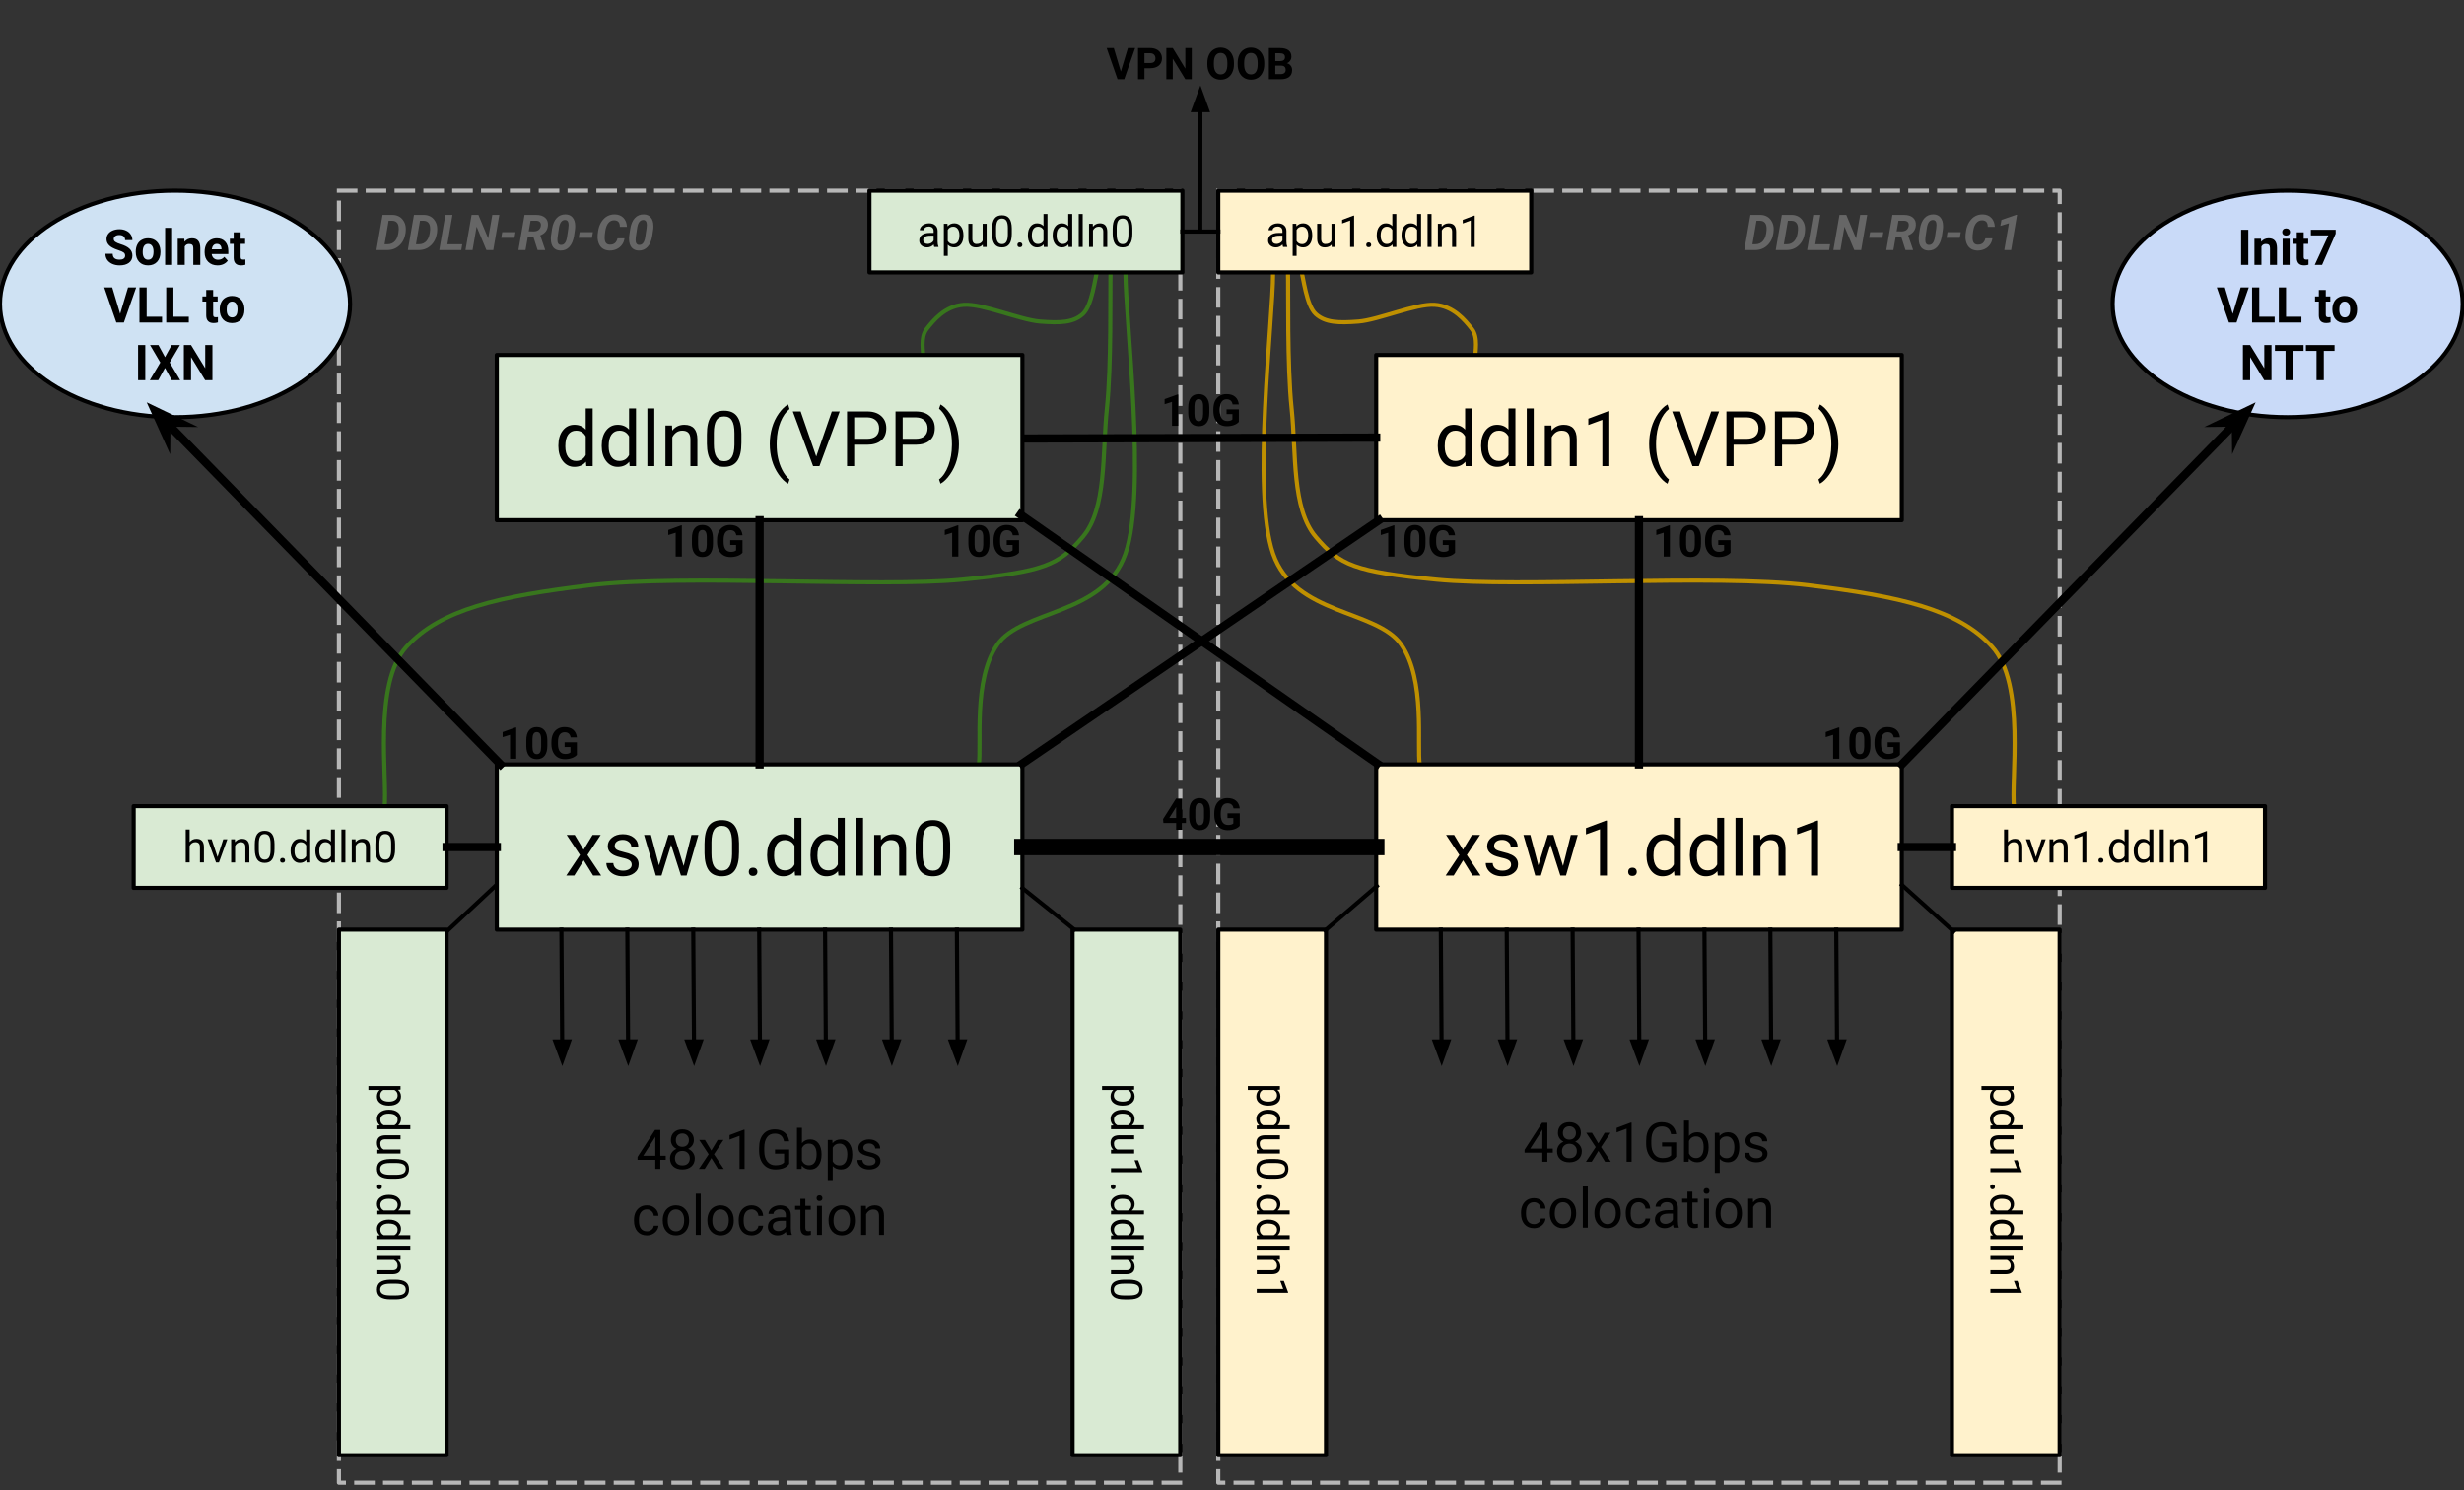 <svg version="1.1" viewBox="0.0 0.0 598.134 361.79" fill="none" stroke="none" stroke-linecap="square" stroke-miterlimit="10" xmlns:xlink="http://www.w3.org/1999/xlink" xmlns="http://www.w3.org/2000/svg"><rect x="0.0" y="0.0" width="598.134" height="361.79" fill="#333333" stroke="none"/><clipPath id="p.0"><path d="m0 0l598.134 0l0 361.79l-598.134 0l0 -361.79z" clip-rule="nonzero"/></clipPath><g clip-path="url(#p.0)"><path fill="#000000" fill-opacity="0.0" d="m0 0l598.134 0l0 361.79l-598.134 0z" fill-rule="evenodd"/><path fill="#000000" fill-opacity="0.0" d="m82.273 46.291l204.252 0l0 313.701l-204.252 0z" fill-rule="evenodd"/><path stroke="#b7b7b7" stroke-width="1.0" stroke-linejoin="round" stroke-linecap="butt" stroke-dasharray="4.0,3.0" d="m82.273 46.291l204.252 0l0 313.701l-204.252 0z" fill-rule="evenodd"/><path fill="#000000" fill-opacity="0.0" d="m273.205 66.339c0 11.346 5.185 53.05 0 68.079c-5.185 15.028 -25.174 13.526 -31.11 22.092c-5.936 8.566 -3.755 24.42 -4.507 29.304" fill-rule="evenodd"/><path stroke="#38761d" stroke-width="1.0" stroke-linejoin="round" stroke-linecap="butt" d="m273.205 66.339c0 11.346 5.185 53.05 0 68.079c-5.185 15.028 -25.174 13.526 -31.11 22.092c-5.936 8.566 -3.755 24.42 -4.507 29.304" fill-rule="evenodd"/><path fill="#000000" fill-opacity="0.0" d="m269.598 65.438c-0.15 5.635 0.224 22.991 -0.903 33.811c-1.127 10.82 0 24.197 -5.861 31.11c-5.861 6.913 -9.392 8.416 -29.304 10.37c-19.913 1.954 -67.703 -1.353 -90.171 1.352c-22.467 2.705 -36.292 5.86 -44.633 14.877c-8.34 9.017 -4.508 32.686 -5.409 39.223" fill-rule="evenodd"/><path stroke="#38761d" stroke-width="1.0" stroke-linejoin="round" stroke-linecap="butt" d="m269.598 65.438c-0.15 5.635 0.224 22.991 -0.903 33.811c-1.127 10.82 0 24.197 -5.861 31.11c-5.861 6.913 -9.392 8.416 -29.304 10.37c-19.913 1.954 -67.703 -1.353 -90.171 1.352c-22.467 2.705 -36.292 5.86 -44.633 14.877c-8.34 9.017 -4.508 32.686 -5.409 39.223" fill-rule="evenodd"/><path fill="#000000" fill-opacity="0.0" d="m266.441 65.438c-0.601 1.803 -1.277 8.715 -3.606 10.819c-2.329 2.104 -5.561 2.179 -10.37 1.803c-4.809 -0.376 -13.899 -4.358 -18.483 -4.058c-4.584 0.301 -7.365 3.757 -9.018 5.861c-1.653 2.104 -0.75 5.636 -0.9 6.764" fill-rule="evenodd"/><path stroke="#38761d" stroke-width="1.0" stroke-linejoin="round" stroke-linecap="butt" d="m266.441 65.438c-0.601 1.803 -1.277 8.715 -3.606 10.819c-2.329 2.104 -5.561 2.179 -10.37 1.803c-4.809 -0.376 -13.899 -4.358 -18.483 -4.058c-4.584 0.301 -7.365 3.757 -9.018 5.861c-1.653 2.104 -0.75 5.636 -0.9 6.764" fill-rule="evenodd"/><path fill="#000000" fill-opacity="0.0" d="m295.735 46.291l204.252 0l0 313.701l-204.252 0z" fill-rule="evenodd"/><path stroke="#b7b7b7" stroke-width="1.0" stroke-linejoin="round" stroke-linecap="butt" stroke-dasharray="4.0,3.0" d="m295.735 46.291l204.252 0l0 313.701l-204.252 0z" fill-rule="evenodd"/><path fill="#000000" fill-opacity="0.0" d="m309.041 66.339c0 11.346 -5.185 53.05 0 68.079c5.185 15.028 25.174 13.526 31.11 22.092c5.936 8.566 3.755 24.42 4.507 29.304" fill-rule="evenodd"/><path stroke="#bf9000" stroke-width="1.0" stroke-linejoin="round" stroke-linecap="butt" d="m309.041 66.339c0 11.346 -5.185 53.05 0 68.079c5.185 15.028 25.174 13.526 31.11 22.092c5.936 8.566 3.755 24.42 4.507 29.304" fill-rule="evenodd"/><path fill="#000000" fill-opacity="0.0" d="m312.647 65.438c0.15 5.635 -0.224 22.991 0.903 33.811c1.127 10.82 0 24.197 5.861 31.11c5.861 6.913 9.392 8.416 29.304 10.37c19.913 1.954 67.703 -1.353 90.171 1.352c22.467 2.705 36.292 5.86 44.633 14.877c8.34 9.017 4.508 32.686 5.409 39.223" fill-rule="evenodd"/><path stroke="#bf9000" stroke-width="1.0" stroke-linejoin="round" stroke-linecap="butt" d="m312.647 65.438c0.15 5.635 -0.224 22.991 0.903 33.811c1.127 10.82 0 24.197 5.861 31.11c5.861 6.913 9.392 8.416 29.304 10.37c19.913 1.954 67.703 -1.353 90.171 1.352c22.467 2.705 36.292 5.86 44.633 14.877c8.34 9.017 4.508 32.686 5.409 39.223" fill-rule="evenodd"/><path fill="#000000" fill-opacity="0.0" d="m315.804 65.438c0.601 1.803 1.277 8.715 3.606 10.819c2.329 2.104 5.561 2.179 10.37 1.803c4.809 -0.376 13.899 -4.358 18.483 -4.058c4.584 0.301 7.365 3.757 9.018 5.861c1.653 2.104 0.75 5.636 0.9 6.764" fill-rule="evenodd"/><path stroke="#bf9000" stroke-width="1.0" stroke-linejoin="round" stroke-linecap="butt" d="m315.804 65.438c0.601 1.803 1.277 8.715 3.606 10.819c2.329 2.104 5.561 2.179 10.37 1.803c4.809 -0.376 13.899 -4.358 18.483 -4.058c4.584 0.301 7.365 3.757 9.018 5.861c1.653 2.104 0.75 5.636 0.9 6.764" fill-rule="evenodd"/><path fill="#d9ead3" d="m120.596 86.178l127.591 0l0 40.126l-127.591 0z" fill-rule="evenodd"/><path stroke="#000000" stroke-width="1.0" stroke-linejoin="round" stroke-linecap="butt" d="m120.596 86.178l127.591 0l0 40.126l-127.591 0z" fill-rule="evenodd"/><path fill="#000000" d="m135.544 108.146q0 -2.266 1.078 -3.641q1.078 -1.375 2.812 -1.375q1.734 0 2.75 1.172l0 -5.141l1.688 0l0 14.0l-1.547 0l-0.094 -1.062q-1.0 1.25 -2.812 1.25q-1.703 0 -2.797 -1.406q-1.078 -1.406 -1.078 -3.656l0 -0.141zm1.688 0.203q0 1.672 0.688 2.625q0.703 0.938 1.922 0.938q1.609 0 2.344 -1.438l0 -4.531q-0.766 -1.391 -2.328 -1.391q-1.234 0 -1.938 0.953q-0.688 0.953 -0.688 2.844zm8.834 -0.203q0 -2.266 1.078 -3.641q1.078 -1.375 2.812 -1.375q1.734 0 2.75 1.172l0 -5.141l1.688 0l0 14.0l-1.547 0l-0.094 -1.062q-1.0 1.25 -2.812 1.25q-1.703 0 -2.797 -1.406q-1.078 -1.406 -1.078 -3.656l0 -0.141zm1.688 0.203q0 1.672 0.688 2.625q0.703 0.938 1.922 0.938q1.609 0 2.344 -1.438l0 -4.531q-0.766 -1.391 -2.328 -1.391q-1.234 0 -1.938 0.953q-0.688 0.953 -0.688 2.844zm11.084 4.812l-1.688 0l0 -14.0l1.688 0l0 14.0zm4.293 -9.859l0.047 1.234q1.125 -1.406 2.953 -1.406q3.125 0 3.156 3.516l0 6.516l-1.688 0l0 -6.516q-0.016 -1.078 -0.5 -1.578q-0.469 -0.516 -1.484 -0.516q-0.812 0 -1.438 0.438q-0.609 0.438 -0.969 1.156l0 7.016l-1.672 0l0 -9.859l1.594 0zm16.841 4.203q0 2.953 -1.016 4.406q-1.016 1.438 -3.156 1.438q-2.125 0 -3.156 -1.406q-1.016 -1.406 -1.047 -4.203l0 -2.25q0 -2.938 1.0 -4.359q1.016 -1.422 3.188 -1.422q2.141 0 3.141 1.375q1.016 1.375 1.047 4.234l0 2.188zm-1.688 -2.312q0 -2.141 -0.609 -3.109q-0.594 -0.984 -1.891 -0.984q-1.297 0 -1.891 0.984q-0.594 0.969 -0.609 2.984l0 2.703q0 2.141 0.625 3.172q0.625 1.031 1.891 1.031q1.25 0 1.844 -0.969q0.609 -0.969 0.641 -3.047l0 -2.766zm8.579 2.578q0 -2.047 0.547 -3.938q0.547 -1.906 1.641 -3.453q1.094 -1.547 2.266 -2.188l0.344 1.109q-1.328 1.031 -2.188 3.125q-0.844 2.094 -0.922 4.688l-0.016 0.766q0 3.516 1.297 6.109q0.766 1.547 1.828 2.422l-0.344 1.031q-1.203 -0.672 -2.312 -2.266q-2.141 -3.094 -2.141 -7.406zm11.278 3.062l3.781 -10.938l1.922 0l-4.922 13.266l-1.547 0l-4.922 -13.266l1.906 0l3.781 10.938zm9.213 -2.859l0 5.188l-1.734 0l0 -13.266l4.891 0q2.172 0 3.406 1.109q1.234 1.109 1.234 2.953q0 1.922 -1.219 2.969q-1.203 1.047 -3.453 1.047l-3.125 0zm0 -1.438l3.156 0q1.391 0 2.141 -0.656q0.75 -0.656 0.75 -1.906q0 -1.188 -0.75 -1.891q-0.75 -0.719 -2.047 -0.75l-3.25 0l0 5.203zm11.769 1.438l0 5.188l-1.734 0l0 -13.266l4.891 0q2.172 0 3.406 1.109q1.234 1.109 1.234 2.953q0 1.922 -1.219 2.969q-1.203 1.047 -3.453 1.047l-3.125 0zm0 -1.438l3.156 0q1.391 0 2.141 -0.656q0.75 -0.656 0.75 -1.906q0 -1.188 -0.75 -1.891q-0.75 -0.719 -2.047 -0.75l-3.25 0l0 5.203zm13.66 1.328q0 2.031 -0.547 3.906q-0.531 1.859 -1.625 3.422q-1.094 1.578 -2.297 2.25l-0.359 -1.031q1.406 -1.078 2.25 -3.328q0.859 -2.266 0.875 -5.031l0 -0.297q0 -1.906 -0.406 -3.547q-0.391 -1.656 -1.109 -2.953q-0.719 -1.297 -1.609 -2.031l0.359 -1.031q1.203 0.672 2.281 2.234q1.094 1.547 1.641 3.422q0.547 1.875 0.547 4.016z" fill-rule="nonzero"/><path fill="#fff2cc" d="m334.066 86.178l127.591 0l0 40.126l-127.591 0z" fill-rule="evenodd"/><path stroke="#000000" stroke-width="1.0" stroke-linejoin="round" stroke-linecap="butt" d="m334.066 86.178l127.591 0l0 40.126l-127.591 0z" fill-rule="evenodd"/><path fill="#000000" d="m349.014 108.146q0 -2.266 1.078 -3.641q1.078 -1.375 2.812 -1.375q1.734 0 2.75 1.172l0 -5.141l1.688 0l0 14.0l-1.547 0l-0.094 -1.062q-1.0 1.25 -2.812 1.25q-1.703 0 -2.797 -1.406q-1.078 -1.406 -1.078 -3.656l0 -0.141zm1.688 0.203q0 1.672 0.688 2.625q0.703 0.938 1.922 0.938q1.609 0 2.344 -1.438l0 -4.531q-0.766 -1.391 -2.328 -1.391q-1.234 0 -1.938 0.953q-0.688 0.953 -0.688 2.844zm8.834 -0.203q0 -2.266 1.078 -3.641q1.078 -1.375 2.812 -1.375q1.734 0 2.75 1.172l0 -5.141l1.688 0l0 14.0l-1.547 0l-0.094 -1.062q-1.0 1.25 -2.812 1.25q-1.703 0 -2.797 -1.406q-1.078 -1.406 -1.078 -3.656l0 -0.141zm1.688 0.203q0 1.672 0.688 2.625q0.703 0.938 1.922 0.938q1.609 0 2.344 -1.438l0 -4.531q-0.766 -1.391 -2.328 -1.391q-1.234 0 -1.938 0.953q-0.688 0.953 -0.688 2.844zm11.084 4.812l-1.688 0l0 -14.0l1.688 0l0 14.0zm4.293 -9.859l0.047 1.234q1.125 -1.406 2.953 -1.406q3.125 0 3.156 3.516l0 6.516l-1.688 0l0 -6.516q-0.016 -1.078 -0.5 -1.578q-0.469 -0.516 -1.484 -0.516q-0.812 0 -1.438 0.438q-0.609 0.438 -0.969 1.156l0 7.016l-1.672 0l0 -9.859l1.594 0zm14.059 9.859l-1.688 0l0 -11.234l-3.406 1.25l0 -1.531l4.828 -1.812l0.266 0l0 13.328zm9.673 -5.391q0 -2.047 0.547 -3.938q0.547 -1.906 1.641 -3.453q1.094 -1.547 2.266 -2.188l0.344 1.109q-1.328 1.031 -2.188 3.125q-0.844 2.094 -0.922 4.688l-0.016 0.766q0 3.516 1.297 6.109q0.766 1.547 1.828 2.422l-0.344 1.031q-1.203 -0.672 -2.312 -2.266q-2.141 -3.094 -2.141 -7.406zm11.278 3.062l3.781 -10.938l1.922 0l-4.922 13.266l-1.547 0l-4.922 -13.266l1.906 0l3.781 10.938zm9.213 -2.859l0 5.188l-1.734 0l0 -13.266l4.891 0q2.172 0 3.406 1.109q1.234 1.109 1.234 2.953q0 1.922 -1.219 2.969q-1.203 1.047 -3.453 1.047l-3.125 0zm0 -1.438l3.156 0q1.391 0 2.141 -0.656q0.75 -0.656 0.75 -1.906q0 -1.188 -0.75 -1.891q-0.75 -0.719 -2.047 -0.75l-3.25 0l0 5.203zm11.769 1.438l0 5.188l-1.734 0l0 -13.266l4.891 0q2.172 0 3.406 1.109q1.234 1.109 1.234 2.953q0 1.922 -1.219 2.969q-1.203 1.047 -3.453 1.047l-3.125 0zm0 -1.438l3.156 0q1.391 0 2.141 -0.656q0.75 -0.656 0.75 -1.906q0 -1.188 -0.75 -1.891q-0.75 -0.719 -2.047 -0.75l-3.25 0l0 5.203zm13.66 1.328q0 2.031 -0.547 3.906q-0.531 1.859 -1.625 3.422q-1.094 1.578 -2.297 2.25l-0.359 -1.031q1.406 -1.078 2.25 -3.328q0.859 -2.266 0.875 -5.031l0 -0.297q0 -1.906 -0.406 -3.547q-0.391 -1.656 -1.109 -2.953q-0.719 -1.297 -1.609 -2.031l0.359 -1.031q1.203 0.672 2.281 2.234q1.094 1.547 1.641 3.422q0.547 1.875 0.547 4.016z" fill-rule="nonzero"/><path fill="#d9ead3" d="m120.596 185.583l127.591 0l0 40.126l-127.591 0z" fill-rule="evenodd"/><path stroke="#000000" stroke-width="1.0" stroke-linejoin="round" stroke-linecap="butt" d="m120.596 185.583l127.591 0l0 40.126l-127.591 0z" fill-rule="evenodd"/><path fill="#000000" d="m141.664 206.3l2.188 -3.594l1.969 0l-3.219 4.875l3.328 4.984l-1.953 0l-2.281 -3.688l-2.281 3.688l-1.953 0l3.328 -4.984l-3.234 -4.875l1.953 0l2.156 3.594zm11.684 3.656q0 -0.688 -0.516 -1.062q-0.516 -0.375 -1.797 -0.641q-1.281 -0.281 -2.031 -0.656q-0.75 -0.391 -1.109 -0.922q-0.359 -0.531 -0.359 -1.266q0 -1.203 1.016 -2.031q1.031 -0.844 2.625 -0.844q1.672 0 2.719 0.859q1.047 0.859 1.047 2.219l-1.688 0q0 -0.703 -0.594 -1.203q-0.594 -0.5 -1.484 -0.5q-0.922 0 -1.438 0.406q-0.516 0.391 -0.516 1.047q0 0.609 0.484 0.922q0.484 0.312 1.734 0.594q1.266 0.281 2.047 0.672q0.781 0.391 1.156 0.938q0.391 0.547 0.391 1.344q0 1.328 -1.062 2.125q-1.047 0.797 -2.734 0.797q-1.188 0 -2.109 -0.422q-0.906 -0.422 -1.422 -1.172q-0.516 -0.75 -0.516 -1.625l1.688 0q0.047 0.844 0.672 1.344q0.641 0.5 1.688 0.5q0.953 0 1.531 -0.391q0.578 -0.391 0.578 -1.031zm12.604 0.281l1.891 -7.531l1.688 0l-2.859 9.859l-1.375 0l-2.391 -7.469l-2.328 7.469l-1.375 0l-2.859 -9.859l1.672 0l1.953 7.375l2.281 -7.375l1.359 0l2.344 7.531zm13.441 -3.328q0 2.953 -1.016 4.406q-1.016 1.438 -3.156 1.438q-2.125 0 -3.156 -1.406q-1.016 -1.406 -1.047 -4.203l0 -2.25q0 -2.938 1.0 -4.359q1.016 -1.422 3.188 -1.422q2.141 0 3.141 1.375q1.016 1.375 1.047 4.234l0 2.188zm-1.688 -2.312q0 -2.141 -0.609 -3.109q-0.594 -0.984 -1.891 -0.984q-1.297 0 -1.891 0.984q-0.594 0.969 -0.609 2.984l0 2.703q0 2.141 0.625 3.172q0.625 1.031 1.891 1.031q1.25 0 1.844 -0.969q0.609 -0.969 0.641 -3.047l0 -2.766zm4.054 7.078q0 -0.438 0.25 -0.719q0.266 -0.297 0.781 -0.297q0.531 0 0.797 0.297q0.266 0.281 0.266 0.719q0 0.422 -0.266 0.703q-0.266 0.281 -0.797 0.281q-0.516 0 -0.781 -0.281q-0.25 -0.281 -0.25 -0.703zm4.457 -4.125q0 -2.266 1.078 -3.641q1.078 -1.375 2.812 -1.375q1.734 0 2.75 1.172l0 -5.141l1.688 0l0 14.0l-1.547 0l-0.094 -1.062q-1.0 1.25 -2.812 1.25q-1.703 0 -2.797 -1.406q-1.078 -1.406 -1.078 -3.656l0 -0.141zm1.688 0.203q0 1.672 0.688 2.625q0.703 0.938 1.922 0.938q1.609 0 2.344 -1.438l0 -4.531q-0.766 -1.391 -2.328 -1.391q-1.234 0 -1.938 0.953q-0.688 0.953 -0.688 2.844zm8.834 -0.203q0 -2.266 1.078 -3.641q1.078 -1.375 2.812 -1.375q1.734 0 2.75 1.172l0 -5.141l1.688 0l0 14.0l-1.547 0l-0.094 -1.062q-1.0 1.25 -2.812 1.25q-1.703 0 -2.797 -1.406q-1.078 -1.406 -1.078 -3.656l0 -0.141zm1.688 0.203q0 1.672 0.688 2.625q0.703 0.938 1.922 0.938q1.609 0 2.344 -1.438l0 -4.531q-0.766 -1.391 -2.328 -1.391q-1.234 0 -1.938 0.953q-0.688 0.953 -0.688 2.844zm11.084 4.812l-1.688 0l0 -14.0l1.688 0l0 14.0zm4.293 -9.859l0.047 1.234q1.125 -1.406 2.953 -1.406q3.125 0 3.156 3.516l0 6.516l-1.688 0l0 -6.516q-0.016 -1.078 -0.5 -1.578q-0.469 -0.516 -1.484 -0.516q-0.812 0 -1.438 0.438q-0.609 0.438 -0.969 1.156l0 7.016l-1.672 0l0 -9.859l1.594 0zm16.841 4.203q0 2.953 -1.016 4.406q-1.016 1.438 -3.156 1.438q-2.125 0 -3.156 -1.406q-1.016 -1.406 -1.047 -4.203l0 -2.25q0 -2.938 1.0 -4.359q1.016 -1.422 3.188 -1.422q2.141 0 3.141 1.375q1.016 1.375 1.047 4.234l0 2.188zm-1.688 -2.312q0 -2.141 -0.609 -3.109q-0.594 -0.984 -1.891 -0.984q-1.297 0 -1.891 0.984q-0.594 0.969 -0.609 2.984l0 2.703q0 2.141 0.625 3.172q0.625 1.031 1.891 1.031q1.25 0 1.844 -0.969q0.609 -0.969 0.641 -3.047l0 -2.766z" fill-rule="nonzero"/><path fill="#fff2cc" d="m334.066 185.583l127.591 0l0 40.126l-127.591 0z" fill-rule="evenodd"/><path stroke="#000000" stroke-width="1.0" stroke-linejoin="round" stroke-linecap="butt" d="m334.066 185.583l127.591 0l0 40.126l-127.591 0z" fill-rule="evenodd"/><path fill="#000000" d="m355.133 206.3l2.188 -3.594l1.969 0l-3.219 4.875l3.328 4.984l-1.953 0l-2.281 -3.688l-2.281 3.688l-1.953 0l3.328 -4.984l-3.234 -4.875l1.953 0l2.156 3.594zm11.684 3.656q0 -0.688 -0.516 -1.062q-0.516 -0.375 -1.797 -0.641q-1.281 -0.281 -2.031 -0.656q-0.75 -0.391 -1.109 -0.922q-0.359 -0.531 -0.359 -1.266q0 -1.203 1.016 -2.031q1.031 -0.844 2.625 -0.844q1.672 0 2.719 0.859q1.047 0.859 1.047 2.219l-1.688 0q0 -0.703 -0.594 -1.203q-0.594 -0.5 -1.484 -0.5q-0.922 0 -1.438 0.406q-0.516 0.391 -0.516 1.047q0 0.609 0.484 0.922q0.484 0.312 1.734 0.594q1.266 0.281 2.047 0.672q0.781 0.391 1.156 0.938q0.391 0.547 0.391 1.344q0 1.328 -1.062 2.125q-1.047 0.797 -2.734 0.797q-1.188 0 -2.109 -0.422q-0.906 -0.422 -1.422 -1.172q-0.516 -0.75 -0.516 -1.625l1.688 0q0.047 0.844 0.672 1.344q0.641 0.5 1.688 0.5q0.953 0 1.531 -0.391q0.578 -0.391 0.578 -1.031zm12.604 0.281l1.891 -7.531l1.688 0l-2.859 9.859l-1.375 0l-2.391 -7.469l-2.328 7.469l-1.375 0l-2.859 -9.859l1.672 0l1.953 7.375l2.281 -7.375l1.359 0l2.344 7.531zm10.66 2.328l-1.688 0l0 -11.234l-3.406 1.25l0 -1.531l4.828 -1.812l0.266 0l0 13.328zm5.148 -0.891q0 -0.438 0.25 -0.719q0.266 -0.297 0.781 -0.297q0.531 0 0.797 0.297q0.266 0.281 0.266 0.719q0 0.422 -0.266 0.703q-0.266 0.281 -0.797 0.281q-0.516 0 -0.781 -0.281q-0.25 -0.281 -0.25 -0.703zm4.457 -4.125q0 -2.266 1.078 -3.641q1.078 -1.375 2.812 -1.375q1.734 0 2.75 1.172l0 -5.141l1.688 0l0 14.0l-1.547 0l-0.094 -1.062q-1.0 1.25 -2.812 1.25q-1.703 0 -2.797 -1.406q-1.078 -1.406 -1.078 -3.656l0 -0.141zm1.688 0.203q0 1.672 0.688 2.625q0.703 0.938 1.922 0.938q1.609 0 2.344 -1.438l0 -4.531q-0.766 -1.391 -2.328 -1.391q-1.234 0 -1.938 0.953q-0.688 0.953 -0.688 2.844zm8.834 -0.203q0 -2.266 1.078 -3.641q1.078 -1.375 2.812 -1.375q1.734 0 2.75 1.172l0 -5.141l1.688 0l0 14.0l-1.547 0l-0.094 -1.062q-1.0 1.25 -2.812 1.25q-1.703 0 -2.797 -1.406q-1.078 -1.406 -1.078 -3.656l0 -0.141zm1.688 0.203q0 1.672 0.688 2.625q0.703 0.938 1.922 0.938q1.609 0 2.344 -1.438l0 -4.531q-0.766 -1.391 -2.328 -1.391q-1.234 0 -1.938 0.953q-0.688 0.953 -0.688 2.844zm11.084 4.812l-1.688 0l0 -14.0l1.688 0l0 14.0zm4.293 -9.859l0.047 1.234q1.125 -1.406 2.953 -1.406q3.125 0 3.156 3.516l0 6.516l-1.688 0l0 -6.516q-0.016 -1.078 -0.5 -1.578q-0.469 -0.516 -1.484 -0.516q-0.812 0 -1.438 0.438q-0.609 0.438 -0.969 1.156l0 7.016l-1.672 0l0 -9.859l1.594 0zm14.059 9.859l-1.688 0l0 -11.234l-3.406 1.25l0 -1.531l4.828 -1.812l0.266 0l0 13.328z" fill-rule="nonzero"/><path fill="#d9ead3" d="m108.415 225.709l0 127.591l-26.142 0l0 -127.591z" fill-rule="evenodd"/><path stroke="#000000" stroke-width="1.0" stroke-linejoin="round" stroke-linecap="butt" d="m108.415 225.709l0 127.591l-26.142 0l0 -127.591z" fill-rule="evenodd"/><path fill="#000000" d="m94.354 268.428q-1.281 0 -2.078 -0.594q-0.781 -0.578 -0.781 -1.594q0 -1.016 0.656 -1.609l-2.719 0l0 -0.953l7.797 0l0 0.875l-0.625 0.047q0.734 0.594 0.734 1.625q0 1.016 -0.766 1.609q-0.766 0.594 -2.125 0.594l-0.094 0zm0.109 -0.969q0.953 0 1.5 -0.406q0.562 -0.406 0.562 -1.109q0 -0.875 -0.781 -1.312l-2.688 0q-0.766 0.438 -0.766 1.328q0 0.688 0.547 1.094q0.547 0.406 1.625 0.406zm0 1.963q1.297 0 2.078 0.609q0.797 0.609 0.797 1.609q0 0.984 -0.672 1.562l2.938 0l0 0.969l-8.0 0l0 -0.891l0.609 -0.047q-0.719 -0.578 -0.719 -1.609q0 -0.969 0.797 -1.594q0.812 -0.609 2.094 -0.609l0.078 0zm-0.109 0.953q-0.953 0 -1.5 0.391q-0.531 0.406 -0.531 1.094q0 0.922 0.812 1.344l2.594 0q0.797 -0.438 0.797 -1.328q0 -0.703 -0.547 -1.109q-0.547 -0.391 -1.625 -0.391zm-2.188 8.76q-0.672 -0.562 -0.672 -1.641q0 -0.906 0.516 -1.375q0.531 -0.469 1.562 -0.484l3.656 0l0 0.969l-3.625 0q-1.281 0 -1.281 1.031q0 1.109 0.812 1.469l4.094 0l0 0.969l-5.625 0l0 -0.922l0.562 -0.016zm2.672 7.046q-1.688 0 -2.516 -0.578q-0.828 -0.578 -0.828 -1.797q0 -1.219 0.797 -1.797q0.812 -0.578 2.406 -0.609l1.297 0q1.672 0 2.484 0.578q0.812 0.578 0.812 1.812q0 1.219 -0.797 1.797q-0.781 0.578 -2.406 0.594l-1.25 0zm1.312 -0.953q1.219 0 1.781 -0.344q0.562 -0.344 0.562 -1.094q0 -0.734 -0.562 -1.078q-0.547 -0.328 -1.703 -0.344l-1.547 0q-1.219 0 -1.812 0.359q-0.578 0.359 -0.578 1.078q0 0.703 0.547 1.047q0.547 0.359 1.734 0.375l1.578 0zm-4.047 2.312q0.25 0 0.422 0.141q0.172 0.156 0.172 0.453q0 0.297 -0.172 0.453q-0.172 0.156 -0.422 0.156q-0.234 0 -0.406 -0.156q-0.156 -0.156 -0.156 -0.453q0 -0.297 0.156 -0.453q0.172 -0.141 0.406 -0.141zm2.359 2.555q1.297 0 2.078 0.609q0.797 0.609 0.797 1.609q0 0.984 -0.672 1.562l2.938 0l0 0.969l-8.0 0l0 -0.891l0.609 -0.047q-0.719 -0.578 -0.719 -1.609q0 -0.969 0.797 -1.594q0.812 -0.609 2.094 -0.609l0.078 0zm-0.109 0.953q-0.953 0 -1.5 0.391q-0.531 0.406 -0.531 1.094q0 0.922 0.812 1.344l2.594 0q0.797 -0.438 0.797 -1.328q0 -0.703 -0.547 -1.109q-0.547 -0.391 -1.625 -0.391zm0.109 5.057q1.297 0 2.078 0.609q0.797 0.609 0.797 1.609q0 0.984 -0.672 1.562l2.938 0l0 0.969l-8.0 0l0 -0.891l0.609 -0.047q-0.719 -0.578 -0.719 -1.609q0 -0.969 0.797 -1.594q0.812 -0.609 2.094 -0.609l0.078 0zm-0.109 0.953q-0.953 0 -1.5 0.391q-0.531 0.406 -0.531 1.094q0 0.922 0.812 1.344l2.594 0q0.797 -0.438 0.797 -1.328q0 -0.703 -0.547 -1.109q-0.547 -0.391 -1.625 -0.391zm-2.75 6.338l0 -0.969l8.0 0l0 0.969l-8.0 0zm5.625 2.445l-0.703 0.031q0.812 0.641 0.812 1.688q0 1.781 -2.016 1.797l-3.719 0l0 -0.969l3.719 0q0.609 0 0.906 -0.281q0.297 -0.266 0.297 -0.844q0 -0.469 -0.25 -0.828q-0.25 -0.344 -0.656 -0.547l-4.016 0l0 -0.953l5.625 0l0 0.906zm-2.391 9.614q-1.688 0 -2.516 -0.578q-0.828 -0.578 -0.828 -1.797q0 -1.219 0.797 -1.797q0.812 -0.578 2.406 -0.609l1.297 0q1.672 0 2.484 0.578q0.812 0.578 0.812 1.812q0 1.219 -0.797 1.797q-0.781 0.578 -2.406 0.594l-1.25 0zm1.312 -0.953q1.219 0 1.781 -0.344q0.562 -0.344 0.562 -1.094q0 -0.734 -0.562 -1.078q-0.547 -0.328 -1.703 -0.344l-1.547 0q-1.219 0 -1.812 0.359q-0.578 0.359 -0.578 1.078q0 0.703 0.547 1.047q0.547 0.359 1.734 0.375l1.578 0z" fill-rule="nonzero"/><path fill="#d9ead3" d="m286.509 225.709l0 127.591l-26.142 0l0 -127.591z" fill-rule="evenodd"/><path stroke="#000000" stroke-width="1.0" stroke-linejoin="round" stroke-linecap="butt" d="m286.509 225.709l0 127.591l-26.142 0l0 -127.591z" fill-rule="evenodd"/><path fill="#000000" d="m272.448 268.428q-1.281 0 -2.078 -0.594q-0.781 -0.578 -0.781 -1.594q0 -1.016 0.656 -1.609l-2.719 0l0 -0.953l7.797 0l0 0.875l-0.625 0.047q0.734 0.594 0.734 1.625q0 1.016 -0.766 1.609q-0.766 0.594 -2.125 0.594l-0.094 0zm0.109 -0.969q0.953 0 1.5 -0.406q0.562 -0.406 0.562 -1.109q0 -0.875 -0.781 -1.312l-2.688 0q-0.766 0.438 -0.766 1.328q0 0.688 0.547 1.094q0.547 0.406 1.625 0.406zm0 1.963q1.297 0 2.078 0.609q0.797 0.609 0.797 1.609q0 0.984 -0.672 1.562l2.938 0l0 0.969l-8.0 0l0 -0.891l0.609 -0.047q-0.719 -0.578 -0.719 -1.609q0 -0.969 0.797 -1.594q0.812 -0.609 2.094 -0.609l0.078 0zm-0.109 0.953q-0.953 0 -1.5 0.391q-0.531 0.406 -0.531 1.094q0 0.922 0.812 1.344l2.594 0q0.797 -0.438 0.797 -1.328q0 -0.703 -0.547 -1.109q-0.547 -0.391 -1.625 -0.391zm-2.188 8.76q-0.672 -0.562 -0.672 -1.641q0 -0.906 0.516 -1.375q0.531 -0.469 1.562 -0.484l3.656 0l0 0.969l-3.625 0q-1.281 0 -1.281 1.031q0 1.109 0.812 1.469l4.094 0l0 0.969l-5.625 0l0 -0.922l0.562 -0.016zm-0.562 5.468l0 -0.969l6.422 0l-0.719 -1.938l0.875 0l1.031 2.75l0 0.156l-7.609 0zm0.5 2.937q0.25 0 0.422 0.141q0.172 0.156 0.172 0.453q0 0.297 -0.172 0.453q-0.172 0.156 -0.422 0.156q-0.234 0 -0.406 -0.156q-0.156 -0.156 -0.156 -0.453q0 -0.297 0.156 -0.453q0.172 -0.141 0.406 -0.141zm2.359 2.555q1.297 0 2.078 0.609q0.797 0.609 0.797 1.609q0 0.984 -0.672 1.562l2.938 0l0 0.969l-8.0 0l0 -0.891l0.609 -0.047q-0.719 -0.578 -0.719 -1.609q0 -0.969 0.797 -1.594q0.812 -0.609 2.094 -0.609l0.078 0zm-0.109 0.953q-0.953 0 -1.5 0.391q-0.531 0.406 -0.531 1.094q0 0.922 0.812 1.344l2.594 0q0.797 -0.438 0.797 -1.328q0 -0.703 -0.547 -1.109q-0.547 -0.391 -1.625 -0.391zm0.109 5.057q1.297 0 2.078 0.609q0.797 0.609 0.797 1.609q0 0.984 -0.672 1.562l2.938 0l0 0.969l-8.0 0l0 -0.891l0.609 -0.047q-0.719 -0.578 -0.719 -1.609q0 -0.969 0.797 -1.594q0.812 -0.609 2.094 -0.609l0.078 0zm-0.109 0.953q-0.953 0 -1.5 0.391q-0.531 0.406 -0.531 1.094q0 0.922 0.812 1.344l2.594 0q0.797 -0.438 0.797 -1.328q0 -0.703 -0.547 -1.109q-0.547 -0.391 -1.625 -0.391zm-2.75 6.338l0 -0.969l8.0 0l0 0.969l-8.0 0zm5.625 2.445l-0.703 0.031q0.812 0.641 0.812 1.688q0 1.781 -2.016 1.797l-3.719 0l0 -0.969l3.719 0q0.609 0 0.906 -0.281q0.297 -0.266 0.297 -0.844q0 -0.469 -0.25 -0.828q-0.25 -0.344 -0.656 -0.547l-4.016 0l0 -0.953l5.625 0l0 0.906zm-2.391 9.614q-1.688 0 -2.516 -0.578q-0.828 -0.578 -0.828 -1.797q0 -1.219 0.797 -1.797q0.812 -0.578 2.406 -0.609l1.297 0q1.672 0 2.484 0.578q0.812 0.578 0.812 1.812q0 1.219 -0.797 1.797q-0.781 0.578 -2.406 0.594l-1.25 0zm1.312 -0.953q1.219 0 1.781 -0.344q0.562 -0.344 0.562 -1.094q0 -0.734 -0.562 -1.078q-0.547 -0.328 -1.703 -0.344l-1.547 0q-1.219 0 -1.812 0.359q-0.578 0.359 -0.578 1.078q0 0.703 0.547 1.047q0.547 0.359 1.734 0.375l1.578 0z" fill-rule="nonzero"/><path fill="#fff2cc" d="m321.885 225.709l0 127.591l-26.142 0l0 -127.591z" fill-rule="evenodd"/><path stroke="#000000" stroke-width="1.0" stroke-linejoin="round" stroke-linecap="butt" d="m321.885 225.709l0 127.591l-26.142 0l0 -127.591z" fill-rule="evenodd"/><path fill="#000000" d="m307.824 268.428q-1.281 0 -2.078 -0.594q-0.781 -0.578 -0.781 -1.594q0 -1.016 0.656 -1.609l-2.719 0l0 -0.953l7.797 0l0 0.875l-0.625 0.047q0.734 0.594 0.734 1.625q0 1.016 -0.766 1.609q-0.766 0.594 -2.125 0.594l-0.094 0zm0.109 -0.969q0.953 0 1.5 -0.406q0.562 -0.406 0.562 -1.109q0 -0.875 -0.781 -1.312l-2.688 0q-0.766 0.438 -0.766 1.328q0 0.688 0.547 1.094q0.547 0.406 1.625 0.406zm0 1.963q1.297 0 2.078 0.609q0.797 0.609 0.797 1.609q0 0.984 -0.672 1.562l2.938 0l0 0.969l-8.0 0l0 -0.891l0.609 -0.047q-0.719 -0.578 -0.719 -1.609q0 -0.969 0.797 -1.594q0.812 -0.609 2.094 -0.609l0.078 0zm-0.109 0.953q-0.953 0 -1.5 0.391q-0.531 0.406 -0.531 1.094q0 0.922 0.812 1.344l2.594 0q0.797 -0.438 0.797 -1.328q0 -0.703 -0.547 -1.109q-0.547 -0.391 -1.625 -0.391zm-2.188 8.76q-0.672 -0.562 -0.672 -1.641q0 -0.906 0.516 -1.375q0.531 -0.469 1.562 -0.484l3.656 0l0 0.969l-3.625 0q-1.281 0 -1.281 1.031q0 1.109 0.812 1.469l4.094 0l0 0.969l-5.625 0l0 -0.922l0.562 -0.016zm2.672 7.046q-1.688 0 -2.516 -0.578q-0.828 -0.578 -0.828 -1.797q0 -1.219 0.797 -1.797q0.812 -0.578 2.406 -0.609l1.297 0q1.672 0 2.484 0.578q0.812 0.578 0.812 1.812q0 1.219 -0.797 1.797q-0.781 0.578 -2.406 0.594l-1.25 0zm1.312 -0.953q1.219 0 1.781 -0.344q0.562 -0.344 0.562 -1.094q0 -0.734 -0.562 -1.078q-0.547 -0.328 -1.703 -0.344l-1.547 0q-1.219 0 -1.812 0.359q-0.578 0.359 -0.578 1.078q0 0.703 0.547 1.047q0.547 0.359 1.734 0.375l1.578 0zm-4.047 2.312q0.25 0 0.422 0.141q0.172 0.156 0.172 0.453q0 0.297 -0.172 0.453q-0.172 0.156 -0.422 0.156q-0.234 0 -0.406 -0.156q-0.156 -0.156 -0.156 -0.453q0 -0.297 0.156 -0.453q0.172 -0.141 0.406 -0.141zm2.359 2.555q1.297 0 2.078 0.609q0.797 0.609 0.797 1.609q0 0.984 -0.672 1.562l2.938 0l0 0.969l-8.0 0l0 -0.891l0.609 -0.047q-0.719 -0.578 -0.719 -1.609q0 -0.969 0.797 -1.594q0.812 -0.609 2.094 -0.609l0.078 0zm-0.109 0.953q-0.953 0 -1.5 0.391q-0.531 0.406 -0.531 1.094q0 0.922 0.812 1.344l2.594 0q0.797 -0.438 0.797 -1.328q0 -0.703 -0.547 -1.109q-0.547 -0.391 -1.625 -0.391zm0.109 5.057q1.297 0 2.078 0.609q0.797 0.609 0.797 1.609q0 0.984 -0.672 1.562l2.938 0l0 0.969l-8.0 0l0 -0.891l0.609 -0.047q-0.719 -0.578 -0.719 -1.609q0 -0.969 0.797 -1.594q0.812 -0.609 2.094 -0.609l0.078 0zm-0.109 0.953q-0.953 0 -1.5 0.391q-0.531 0.406 -0.531 1.094q0 0.922 0.812 1.344l2.594 0q0.797 -0.438 0.797 -1.328q0 -0.703 -0.547 -1.109q-0.547 -0.391 -1.625 -0.391zm-2.75 6.338l0 -0.969l8.0 0l0 0.969l-8.0 0zm5.625 2.445l-0.703 0.031q0.812 0.641 0.812 1.688q0 1.781 -2.016 1.797l-3.719 0l0 -0.969l3.719 0q0.609 0 0.906 -0.281q0.297 -0.266 0.297 -0.844q0 -0.469 -0.25 -0.828q-0.25 -0.344 -0.656 -0.547l-4.016 0l0 -0.953l5.625 0l0 0.906zm-5.625 8.036l0 -0.969l6.422 0l-0.719 -1.938l0.875 0l1.031 2.75l0 0.156l-7.609 0z" fill-rule="nonzero"/><path fill="#fff2cc" d="m499.979 225.709l0 127.591l-26.142 0l0 -127.591z" fill-rule="evenodd"/><path stroke="#000000" stroke-width="1.0" stroke-linejoin="round" stroke-linecap="butt" d="m499.979 225.709l0 127.591l-26.142 0l0 -127.591z" fill-rule="evenodd"/><path fill="#000000" d="m485.918 268.428q-1.281 0 -2.078 -0.594q-0.781 -0.578 -0.781 -1.594q0 -1.016 0.656 -1.609l-2.719 0l0 -0.953l7.797 0l0 0.875l-0.625 0.047q0.734 0.594 0.734 1.625q0 1.016 -0.766 1.609q-0.766 0.594 -2.125 0.594l-0.094 0zm0.109 -0.969q0.953 0 1.5 -0.406q0.562 -0.406 0.562 -1.109q0 -0.875 -0.781 -1.312l-2.688 0q-0.766 0.438 -0.766 1.328q0 0.688 0.547 1.094q0.547 0.406 1.625 0.406zm0 1.963q1.297 0 2.078 0.609q0.797 0.609 0.797 1.609q0 0.984 -0.672 1.562l2.938 0l0 0.969l-8.0 0l0 -0.891l0.609 -0.047q-0.719 -0.578 -0.719 -1.609q0 -0.969 0.797 -1.594q0.812 -0.609 2.094 -0.609l0.078 0zm-0.109 0.953q-0.953 0 -1.5 0.391q-0.531 0.406 -0.531 1.094q0 0.922 0.812 1.344l2.594 0q0.797 -0.438 0.797 -1.328q0 -0.703 -0.547 -1.109q-0.547 -0.391 -1.625 -0.391zm-2.188 8.76q-0.672 -0.562 -0.672 -1.641q0 -0.906 0.516 -1.375q0.531 -0.469 1.562 -0.484l3.656 0l0 0.969l-3.625 0q-1.281 0 -1.281 1.031q0 1.109 0.812 1.469l4.094 0l0 0.969l-5.625 0l0 -0.922l0.562 -0.016zm-0.562 5.468l0 -0.969l6.422 0l-0.719 -1.938l0.875 0l1.031 2.75l0 0.156l-7.609 0zm0.5 2.937q0.25 0 0.422 0.141q0.172 0.156 0.172 0.453q0 0.297 -0.172 0.453q-0.172 0.156 -0.422 0.156q-0.234 0 -0.406 -0.156q-0.156 -0.156 -0.156 -0.453q0 -0.297 0.156 -0.453q0.172 -0.141 0.406 -0.141zm2.359 2.555q1.297 0 2.078 0.609q0.797 0.609 0.797 1.609q0 0.984 -0.672 1.562l2.938 0l0 0.969l-8.0 0l0 -0.891l0.609 -0.047q-0.719 -0.578 -0.719 -1.609q0 -0.969 0.797 -1.594q0.812 -0.609 2.094 -0.609l0.078 0zm-0.109 0.953q-0.953 0 -1.5 0.391q-0.531 0.406 -0.531 1.094q0 0.922 0.812 1.344l2.594 0q0.797 -0.438 0.797 -1.328q0 -0.703 -0.547 -1.109q-0.547 -0.391 -1.625 -0.391zm0.109 5.057q1.297 0 2.078 0.609q0.797 0.609 0.797 1.609q0 0.984 -0.672 1.562l2.938 0l0 0.969l-8.0 0l0 -0.891l0.609 -0.047q-0.719 -0.578 -0.719 -1.609q0 -0.969 0.797 -1.594q0.812 -0.609 2.094 -0.609l0.078 0zm-0.109 0.953q-0.953 0 -1.5 0.391q-0.531 0.406 -0.531 1.094q0 0.922 0.812 1.344l2.594 0q0.797 -0.438 0.797 -1.328q0 -0.703 -0.547 -1.109q-0.547 -0.391 -1.625 -0.391zm-2.75 6.338l0 -0.969l8.0 0l0 0.969l-8.0 0zm5.625 2.445l-0.703 0.031q0.812 0.641 0.812 1.688q0 1.781 -2.016 1.797l-3.719 0l0 -0.969l3.719 0q0.609 0 0.906 -0.281q0.297 -0.266 0.297 -0.844q0 -0.469 -0.25 -0.828q-0.25 -0.344 -0.656 -0.547l-4.016 0l0 -0.953l5.625 0l0 0.906zm-5.625 8.036l0 -0.969l6.422 0l-0.719 -1.938l0.875 0l1.031 2.75l0 0.156l-7.609 0z" fill-rule="nonzero"/><path fill="#000000" fill-opacity="0.0" d="m249.089 106.462l84.976 -0.22" fill-rule="evenodd"/><path stroke="#000000" stroke-width="2.0" stroke-linejoin="round" stroke-linecap="butt" d="m249.089 106.462l84.976 -0.22" fill-rule="evenodd"/><path fill="#000000" fill-opacity="0.0" d="m248.186 205.646l85.89 0" fill-rule="evenodd"/><path stroke="#000000" stroke-width="4.0" stroke-linejoin="round" stroke-linecap="butt" d="m248.186 205.646l85.89 0" fill-rule="evenodd"/><path fill="#000000" fill-opacity="0.0" d="m184.391 126.304l0 59.276" fill-rule="evenodd"/><path stroke="#000000" stroke-width="2.0" stroke-linejoin="round" stroke-linecap="butt" d="m184.391 126.304l0 59.276" fill-rule="evenodd"/><path fill="#000000" fill-opacity="0.0" d="m397.861 126.304l0 59.276" fill-rule="evenodd"/><path stroke="#000000" stroke-width="2.0" stroke-linejoin="round" stroke-linecap="butt" d="m397.861 126.304l0 59.276" fill-rule="evenodd"/><path fill="#000000" fill-opacity="0.0" d="m247.735 124.948l86.551 60.409" fill-rule="evenodd"/><path stroke="#000000" stroke-width="2.0" stroke-linejoin="round" stroke-linecap="butt" d="m247.735 124.948l86.551 60.409" fill-rule="evenodd"/><path fill="#000000" fill-opacity="0.0" d="m334.748 126.302l-86.551 59.055" fill-rule="evenodd"/><path stroke="#000000" stroke-width="2.0" stroke-linejoin="round" stroke-linecap="butt" d="m334.748 126.302l-86.551 59.055" fill-rule="evenodd"/><path fill="#d9ead3" d="m32.446 195.724l75.969 0l0 19.843l-75.969 0z" fill-rule="evenodd"/><path stroke="#000000" stroke-width="1.0" stroke-linejoin="round" stroke-linecap="butt" d="m32.446 195.724l75.969 0l0 19.843l-75.969 0z" fill-rule="evenodd"/><path fill="#000000" d="m46.034 204.433q0.641 -0.781 1.672 -0.781q1.781 0 1.797 2.016l0 3.719l-0.969 0l0 -3.719q0 -0.609 -0.281 -0.906q-0.266 -0.297 -0.844 -0.297q-0.469 0 -0.828 0.25q-0.344 0.25 -0.547 0.656l0 4.016l-0.953 0l0 -8.0l0.953 0l0 3.047zm6.776 3.641l1.391 -4.312l0.984 0l-2.031 5.625l-0.719 0l-2.047 -5.625l0.984 0l1.438 4.312zm4.208 -4.312l0.031 0.703q0.641 -0.812 1.688 -0.812q1.781 0 1.797 2.016l0 3.719l-0.969 0l0 -3.719q0 -0.609 -0.281 -0.906q-0.266 -0.297 -0.844 -0.297q-0.469 0 -0.828 0.25q-0.344 0.25 -0.547 0.656l0 4.016l-0.953 0l0 -5.625l0.906 0zm9.614 2.391q0 1.688 -0.578 2.516q-0.578 0.828 -1.797 0.828q-1.219 0 -1.797 -0.797q-0.578 -0.812 -0.609 -2.406l0 -1.297q0 -1.672 0.578 -2.484q0.578 -0.812 1.812 -0.812q1.219 0 1.797 0.797q0.578 0.781 0.594 2.406l0 1.25zm-0.953 -1.312q0 -1.219 -0.344 -1.781q-0.344 -0.562 -1.094 -0.562q-0.734 0 -1.078 0.562q-0.328 0.547 -0.344 1.703l0 1.547q0 1.219 0.359 1.812q0.359 0.578 1.078 0.578q0.703 0 1.047 -0.547q0.359 -0.547 0.375 -1.734l0 -1.578zm2.312 4.047q0 -0.25 0.141 -0.422q0.156 -0.172 0.453 -0.172q0.297 0 0.453 0.172q0.156 0.172 0.156 0.422q0 0.234 -0.156 0.406q-0.156 0.156 -0.453 0.156q-0.297 0 -0.453 -0.156q-0.141 -0.172 -0.141 -0.406zm2.555 -2.359q0 -1.297 0.609 -2.078q0.609 -0.797 1.609 -0.797q0.984 0 1.562 0.672l0 -2.938l0.969 0l0 8.0l-0.891 0l-0.047 -0.609q-0.578 0.719 -1.609 0.719q-0.969 0 -1.594 -0.797q-0.609 -0.812 -0.609 -2.094l0 -0.078zm0.953 0.109q0 0.953 0.391 1.5q0.406 0.531 1.094 0.531q0.922 0 1.344 -0.812l0 -2.594q-0.438 -0.797 -1.328 -0.797q-0.703 0 -1.109 0.547q-0.391 0.547 -0.391 1.625zm5.057 -0.109q0 -1.297 0.609 -2.078q0.609 -0.797 1.609 -0.797q0.984 0 1.562 0.672l0 -2.938l0.969 0l0 8.0l-0.891 0l-0.047 -0.609q-0.578 0.719 -1.609 0.719q-0.969 0 -1.594 -0.797q-0.609 -0.812 -0.609 -2.094l0 -0.078zm0.953 0.109q0 0.953 0.391 1.5q0.406 0.531 1.094 0.531q0.922 0 1.344 -0.812l0 -2.594q-0.438 -0.797 -1.328 -0.797q-0.703 0 -1.109 0.547q-0.391 0.547 -0.391 1.625zm6.338 2.75l-0.969 0l0 -8.0l0.969 0l0 8.0zm2.445 -5.625l0.031 0.703q0.641 -0.812 1.688 -0.812q1.781 0 1.797 2.016l0 3.719l-0.969 0l0 -3.719q0 -0.609 -0.281 -0.906q-0.266 -0.297 -0.844 -0.297q-0.469 0 -0.828 0.25q-0.344 0.25 -0.547 0.656l0 4.016l-0.953 0l0 -5.625l0.906 0zm9.614 2.391q0 1.688 -0.578 2.516q-0.578 0.828 -1.797 0.828q-1.219 0 -1.797 -0.797q-0.578 -0.812 -0.609 -2.406l0 -1.297q0 -1.672 0.578 -2.484q0.578 -0.812 1.812 -0.812q1.219 0 1.797 0.797q0.578 0.781 0.594 2.406l0 1.25zm-0.953 -1.312q0 -1.219 -0.344 -1.781q-0.344 -0.562 -1.094 -0.562q-0.734 0 -1.078 0.562q-0.328 0.547 -0.344 1.703l0 1.547q0 1.219 0.359 1.812q0.359 0.578 1.078 0.578q0.703 0 1.047 -0.547q0.359 -0.547 0.375 -1.734l0 -1.578z" fill-rule="nonzero"/><path fill="#fff2cc" d="m473.848 195.724l75.969 0l0 19.843l-75.969 0z" fill-rule="evenodd"/><path stroke="#000000" stroke-width="1.0" stroke-linejoin="round" stroke-linecap="butt" d="m473.848 195.724l75.969 0l0 19.843l-75.969 0z" fill-rule="evenodd"/><path fill="#000000" d="m487.436 204.433q0.641 -0.781 1.672 -0.781q1.781 0 1.797 2.016l0 3.719l-0.969 0l0 -3.719q0 -0.609 -0.281 -0.906q-0.266 -0.297 -0.844 -0.297q-0.469 0 -0.828 0.25q-0.344 0.25 -0.547 0.656l0 4.016l-0.953 0l0 -8.0l0.953 0l0 3.047zm6.776 3.641l1.391 -4.312l0.984 0l-2.031 5.625l-0.719 0l-2.047 -5.625l0.984 0l1.438 4.312zm4.208 -4.312l0.031 0.703q0.641 -0.812 1.688 -0.812q1.781 0 1.797 2.016l0 3.719l-0.969 0l0 -3.719q0 -0.609 -0.281 -0.906q-0.266 -0.297 -0.844 -0.297q-0.469 0 -0.828 0.25q-0.344 0.25 -0.547 0.656l0 4.016l-0.953 0l0 -5.625l0.906 0zm8.036 5.625l-0.969 0l0 -6.422l-1.938 0.719l0 -0.875l2.75 -1.031l0.156 0l0 7.609zm2.937 -0.5q0 -0.25 0.141 -0.422q0.156 -0.172 0.453 -0.172q0.297 0 0.453 0.172q0.156 0.172 0.156 0.422q0 0.234 -0.156 0.406q-0.156 0.156 -0.453 0.156q-0.297 0 -0.453 -0.156q-0.141 -0.172 -0.141 -0.406zm2.555 -2.359q0 -1.297 0.609 -2.078q0.609 -0.797 1.609 -0.797q0.984 0 1.562 0.672l0 -2.938l0.969 0l0 8.0l-0.891 0l-0.047 -0.609q-0.578 0.719 -1.609 0.719q-0.969 0 -1.594 -0.797q-0.609 -0.812 -0.609 -2.094l0 -0.078zm0.953 0.109q0 0.953 0.391 1.5q0.406 0.531 1.094 0.531q0.922 0 1.344 -0.812l0 -2.594q-0.438 -0.797 -1.328 -0.797q-0.703 0 -1.109 0.547q-0.391 0.547 -0.391 1.625zm5.057 -0.109q0 -1.297 0.609 -2.078q0.609 -0.797 1.609 -0.797q0.984 0 1.562 0.672l0 -2.938l0.969 0l0 8.0l-0.891 0l-0.047 -0.609q-0.578 0.719 -1.609 0.719q-0.969 0 -1.594 -0.797q-0.609 -0.812 -0.609 -2.094l0 -0.078zm0.953 0.109q0 0.953 0.391 1.5q0.406 0.531 1.094 0.531q0.922 0 1.344 -0.812l0 -2.594q-0.438 -0.797 -1.328 -0.797q-0.703 0 -1.109 0.547q-0.391 0.547 -0.391 1.625zm6.338 2.75l-0.969 0l0 -8.0l0.969 0l0 8.0zm2.445 -5.625l0.031 0.703q0.641 -0.812 1.688 -0.812q1.781 0 1.797 2.016l0 3.719l-0.969 0l0 -3.719q0 -0.609 -0.281 -0.906q-0.266 -0.297 -0.844 -0.297q-0.469 0 -0.828 0.25q-0.344 0.25 -0.547 0.656l0 4.016l-0.953 0l0 -5.625l0.906 0zm8.036 5.625l-0.969 0l0 -6.422l-1.938 0.719l0 -0.875l2.75 -1.031l0.156 0l0 7.609z" fill-rule="nonzero"/><path fill="#000000" fill-opacity="0.0" d="m120.596 205.646l-12.189 0" fill-rule="evenodd"/><path stroke="#000000" stroke-width="2.0" stroke-linejoin="round" stroke-linecap="butt" d="m120.596 205.646l-12.189 0" fill-rule="evenodd"/><path fill="#000000" fill-opacity="0.0" d="m461.656 205.646l12.189 0" fill-rule="evenodd"/><path stroke="#000000" stroke-width="2.0" stroke-linejoin="round" stroke-linecap="butt" d="m461.656 205.646l12.189 0" fill-rule="evenodd"/><path fill="#000000" fill-opacity="0.0" d="m248.853 182.207l85.89 0l0 36.378l-85.89 0z" fill-rule="evenodd"/><path fill="#000000" d="m287.024 198.604l0.859 0l0 1.203l-0.859 0l0 1.641l-1.516 0l0 -1.641l-3.094 0l-0.078 -0.953l3.156 -4.984l1.531 0l0 4.734zm-3.188 0l1.672 0l0 -2.688l-0.094 0.172l-1.578 2.516zm9.942 -0.281q0 1.562 -0.656 2.406q-0.641 0.828 -1.891 0.828q-1.234 0 -1.891 -0.812q-0.656 -0.828 -0.672 -2.344l0 -1.406q0 -1.578 0.656 -2.406q0.656 -0.828 1.891 -0.828q1.234 0 1.891 0.828q0.656 0.812 0.672 2.328l0 1.406zm-1.5 -1.531q0 -0.953 -0.266 -1.375q-0.25 -0.438 -0.797 -0.438q-0.531 0 -0.781 0.422q-0.25 0.406 -0.266 1.266l0 1.844q0 0.922 0.25 1.375q0.25 0.453 0.812 0.453q0.547 0 0.781 -0.422q0.25 -0.438 0.266 -1.328l0 -1.797zm8.676 3.703q-0.422 0.5 -1.203 0.781q-0.766 0.281 -1.703 0.281q-0.984 0 -1.719 -0.422q-0.734 -0.438 -1.141 -1.25q-0.406 -0.828 -0.422 -1.922l0 -0.516q0 -1.141 0.375 -1.969q0.391 -0.828 1.109 -1.266q0.719 -0.453 1.688 -0.453q1.359 0 2.109 0.656q0.766 0.641 0.906 1.859l-1.516 0q-0.109 -0.641 -0.469 -0.938q-0.359 -0.312 -0.984 -0.312q-0.797 0 -1.219 0.609q-0.406 0.594 -0.406 1.766l0 0.484q0 1.188 0.453 1.797q0.453 0.609 1.328 0.609q0.875 0 1.25 -0.375l0 -1.297l-1.422 0l0 -1.156l2.984 0l0 3.031z" fill-rule="nonzero"/><path fill="#cfe2f3" d="m0 73.787l0 0c0 -15.186 19.023 -27.496 42.488 -27.496l0 0c23.466 0 42.488 12.31 42.488 27.496l0 0c0 15.186 -19.023 27.496 -42.488 27.496l0 0c-23.466 0 -42.488 -12.31 -42.488 -27.496z" fill-rule="evenodd"/><path stroke="#000000" stroke-width="1.0" stroke-linejoin="round" stroke-linecap="butt" d="m0 73.787l0 0c0 -15.186 19.023 -27.496 42.488 -27.496l0 0c23.466 0 42.488 12.31 42.488 27.496l0 0c0 15.186 -19.023 27.496 -42.488 27.496l0 0c-23.466 0 -42.488 -12.31 -42.488 -27.496z" fill-rule="evenodd"/><path fill="#000000" d="m30.373 62.073q0 -0.5 -0.359 -0.766q-0.344 -0.266 -1.266 -0.562q-0.906 -0.297 -1.438 -0.594q-1.453 -0.781 -1.453 -2.109q0 -0.688 0.391 -1.234q0.391 -0.547 1.109 -0.844q0.734 -0.312 1.641 -0.312q0.922 0 1.625 0.344q0.719 0.328 1.109 0.938q0.406 0.594 0.406 1.359l-1.766 0q0 -0.578 -0.375 -0.906q-0.359 -0.328 -1.031 -0.328q-0.641 0 -1.0 0.281q-0.359 0.266 -0.359 0.703q0 0.422 0.422 0.703q0.422 0.281 1.234 0.531q1.5 0.453 2.188 1.125q0.688 0.656 0.688 1.656q0 1.109 -0.844 1.75q-0.828 0.625 -2.25 0.625q-0.984 0 -1.797 -0.359q-0.812 -0.375 -1.234 -1q-0.422 -0.625 -0.422 -1.453l1.766 0q0 1.422 1.688 1.422q0.625 0 0.969 -0.25q0.359 -0.266 0.359 -0.719zm2.58 -1.0q0 -0.938 0.359 -1.672q0.359 -0.75 1.047 -1.141q0.688 -0.406 1.578 -0.406q1.297 0 2.094 0.781q0.812 0.781 0.906 2.125l0.016 0.438q0 1.469 -0.812 2.359q-0.812 0.875 -2.188 0.875q-1.375 0 -2.188 -0.875q-0.812 -0.891 -0.812 -2.406l0 -0.078zm1.688 0.125q0 0.906 0.344 1.391q0.344 0.469 0.969 0.469q0.625 0 0.969 -0.469q0.344 -0.469 0.344 -1.516q0 -0.875 -0.344 -1.359q-0.344 -0.5 -0.984 -0.5q-0.609 0 -0.953 0.484q-0.344 0.484 -0.344 1.5zm7.145 3.109l-1.703 0l0 -9l1.703 0l0 9zm2.947 -6.344l0.062 0.734q0.672 -0.844 1.812 -0.844q1.016 0 1.5 0.594q0.5 0.578 0.516 1.766l0 4.094l-1.703 0l0 -4.063q0 -0.531 -0.234 -0.766q-0.234 -0.25 -0.781 -0.25q-0.703 0 -1.062 0.609l0 4.469l-1.703 0l0 -6.344l1.594 0zm8.08 6.469q-1.391 0 -2.266 -0.859q-0.875 -0.859 -0.875 -2.281l0 -0.172q0 -0.953 0.359 -1.703q0.375 -0.75 1.047 -1.156q0.688 -0.406 1.547 -0.406q1.312 0 2.047 0.828q0.75 0.812 0.75 2.312l0 0.688l-4.031 0q0.078 0.625 0.484 1.0q0.422 0.375 1.062 0.375q0.969 0 1.516 -0.703l0.844 0.922q-0.391 0.547 -1.047 0.859q-0.641 0.297 -1.438 0.297zm-0.188 -5.219q-0.5 0 -0.812 0.344q-0.312 0.344 -0.406 0.969l2.359 0l0 -0.125q-0.016 -0.562 -0.312 -0.875q-0.281 -0.312 -0.828 -0.312zm5.783 -2.812l0 1.562l1.094 0l0 1.25l-1.094 0l0 3.156q0 0.359 0.141 0.516q0.141 0.141 0.516 0.141q0.281 0 0.5 -0.031l0 1.281q-0.5 0.156 -1.031 0.156q-1.781 0 -1.812 -1.813l0 -3.406l-0.922 0l0 -1.25l0.922 0l0 -1.562l1.688 0z" fill-rule="nonzero"/><path fill="#000000" d="m29.163 76.198l1.922 -6.422l1.969 0l-2.984 8.531l-1.828 0l-2.953 -8.531l1.953 0l1.922 6.422zm6.439 0.703l3.734 0l0 1.406l-5.484 0l0 -8.531l1.75 0l0 7.125zm6.498 0l3.734 0l0 1.406l-5.484 0l0 -8.531l1.75 0l0 7.125zm9.643 -6.5l0 1.562l1.094 0l0 1.25l-1.094 0l0 3.156q0 0.359 0.141 0.516q0.141 0.141 0.516 0.141q0.281 0 0.5 -0.031l0 1.281q-0.5 0.156 -1.031 0.156q-1.781 0 -1.812 -1.812l0 -3.406l-0.922 0l0 -1.25l0.922 0l0 -1.562l1.688 0zm1.598 4.672q0 -0.938 0.359 -1.672q0.359 -0.75 1.047 -1.141q0.688 -0.406 1.578 -0.406q1.297 0 2.094 0.781q0.812 0.781 0.906 2.125l0.016 0.438q0 1.469 -0.812 2.359q-0.812 0.875 -2.188 0.875q-1.375 0 -2.188 -0.875q-0.812 -0.891 -0.812 -2.406l0 -0.078zm1.688 0.125q0 0.906 0.344 1.391q0.344 0.469 0.969 0.469q0.625 0 0.969 -0.469q0.344 -0.469 0.344 -1.516q0 -0.875 -0.344 -1.359q-0.344 -0.5 -0.984 -0.5q-0.609 0 -0.953 0.484q-0.344 0.484 -0.344 1.5z" fill-rule="nonzero"/><path fill="#000000" d="m35.267 92.307l-1.75 0l0 -8.531l1.75 0l0 8.531zm4.785 -5.594l1.609 -2.938l2.016 0l-2.484 4.234l2.547 4.297l-2.047 0l-1.641 -2.984l-1.641 2.984l-2.047 0l2.547 -4.297l-2.484 -4.234l2.031 0l1.594 2.938zm11.514 5.594l-1.766 0l-3.422 -5.609l0 5.609l-1.75 0l0 -8.531l1.75 0l3.438 5.625l0 -5.625l1.75 0l0 8.531z" fill-rule="nonzero"/><path fill="#000000" fill-opacity="0.0" d="m121.499 185.583l-85.89 -87.906" fill-rule="evenodd"/><path stroke="#000000" stroke-width="2.0" stroke-linejoin="round" stroke-linecap="butt" d="m121.499 185.583l-81.1 -83.003" fill-rule="evenodd"/><path fill="#000000" stroke="#000000" stroke-width="2.0" stroke-linecap="butt" d="m40.399 102.58l3.181 0.037l-5.927 -2.848l2.71 5.992z" fill-rule="evenodd"/><path fill="#c9daf8" d="m512.832 73.787l0 0c0 -15.186 19.023 -27.496 42.488 -27.496l0 0c23.466 0 42.488 12.31 42.488 27.496l0 0c0 15.186 -19.023 27.496 -42.488 27.496l0 0c-23.466 0 -42.488 -12.31 -42.488 -27.496z" fill-rule="evenodd"/><path stroke="#000000" stroke-width="1.0" stroke-linejoin="round" stroke-linecap="butt" d="m512.832 73.787l0 0c0 -15.186 19.023 -27.496 42.488 -27.496l0 0c23.466 0 42.488 12.31 42.488 27.496l0 0c0 15.186 -19.023 27.496 -42.488 27.496l0 0c-23.466 0 -42.488 -12.31 -42.488 -27.496z" fill-rule="evenodd"/><path fill="#000000" d="m545.775 64.307l-1.75 0l0 -8.531l1.75 0l0 8.531zm3.076 -6.344l0.062 0.734q0.672 -0.844 1.812 -0.844q1.016 0 1.5 0.594q0.5 0.578 0.516 1.766l0 4.094l-1.703 0l0 -4.063q0 -0.531 -0.234 -0.766q-0.234 -0.25 -0.781 -0.25q-0.703 0 -1.062 0.609l0 4.469l-1.703 0l0 -6.344l1.594 0zm6.955 6.344l-1.703 0l0 -6.344l1.703 0l0 6.344zm-1.797 -7.984q0 -0.375 0.25 -0.625q0.266 -0.25 0.703 -0.25q0.422 0 0.672 0.25q0.266 0.25 0.266 0.625q0 0.391 -0.266 0.641q-0.25 0.234 -0.688 0.234q-0.422 0 -0.688 -0.234q-0.25 -0.25 -0.25 -0.641zm5.213 0.078l0 1.562l1.094 0l0 1.25l-1.094 0l0 3.156q0 0.359 0.141 0.516q0.141 0.141 0.516 0.141q0.281 0 0.5 -0.031l0 1.281q-0.5 0.156 -1.031 0.156q-1.781 0 -1.812 -1.813l0 -3.406l-0.922 0l0 -1.25l0.922 0l0 -1.562l1.688 0zm7.758 0.328l-3.297 7.578l-1.781 0l3.297 -7.156l-4.234 0l0 -1.375l6.016 0l0 0.953z" fill-rule="nonzero"/><path fill="#000000" d="m541.995 76.198l1.922 -6.422l1.969 0l-2.984 8.531l-1.828 0l-2.953 -8.531l1.953 0l1.922 6.422zm6.439 0.703l3.734 0l0 1.406l-5.484 0l0 -8.531l1.75 0l0 7.125zm6.498 0l3.734 0l0 1.406l-5.484 0l0 -8.531l1.75 0l0 7.125zm9.643 -6.5l0 1.562l1.094 0l0 1.25l-1.094 0l0 3.156q0 0.359 0.141 0.516q0.141 0.141 0.516 0.141q0.281 0 0.5 -0.031l0 1.281q-0.5 0.156 -1.031 0.156q-1.781 0 -1.812 -1.812l0 -3.406l-0.922 0l0 -1.25l0.922 0l0 -1.562l1.688 0zm1.598 4.672q0 -0.938 0.359 -1.672q0.359 -0.75 1.047 -1.141q0.688 -0.406 1.578 -0.406q1.297 0 2.094 0.781q0.812 0.781 0.906 2.125l0.016 0.438q0 1.469 -0.812 2.359q-0.812 0.875 -2.188 0.875q-1.375 0 -2.188 -0.875q-0.812 -0.891 -0.812 -2.406l0 -0.078zm1.688 0.125q0 0.906 0.344 1.391q0.344 0.469 0.969 0.469q0.625 0 0.969 -0.469q0.344 -0.469 0.344 -1.516q0 -0.875 -0.344 -1.359q-0.344 -0.5 -0.984 -0.5q-0.609 0 -0.953 0.484q-0.344 0.484 -0.344 1.5z" fill-rule="nonzero"/><path fill="#000000" d="m551.401 92.307l-1.766 0l-3.422 -5.609l0 5.609l-1.75 0l0 -8.531l1.75 0l3.438 5.625l0 -5.625l1.75 0l0 8.531zm7.787 -7.109l-2.609 0l0 7.109l-1.766 0l0 -7.109l-2.578 0l0 -1.422l6.953 0l0 1.422zm7.518 0l-2.609 0l0 7.109l-1.766 0l0 -7.109l-2.578 0l0 -1.422l6.953 0l0 1.422z" fill-rule="nonzero"/><path fill="#000000" fill-opacity="0.0" d="m461.656 185.583l85.89 -87.906" fill-rule="evenodd"/><path stroke="#000000" stroke-width="2.0" stroke-linejoin="round" stroke-linecap="butt" d="m461.656 185.583l81.1 -83.003" fill-rule="evenodd"/><path fill="#000000" stroke="#000000" stroke-width="2.0" stroke-linecap="butt" d="m542.756 102.58l0.037 3.181l2.71 -5.992l-5.927 2.848z" fill-rule="evenodd"/><path fill="#000000" fill-opacity="0.0" d="m136.281 225.709l0.22 33.134" fill-rule="evenodd"/><path stroke="#000000" stroke-width="1.0" stroke-linejoin="round" stroke-linecap="butt" d="m136.281 225.709l0.181 27.134" fill-rule="evenodd"/><path fill="#000000" stroke="#000000" stroke-width="1.0" stroke-linecap="butt" d="m134.81 252.854l1.682 4.527l1.621 -4.549z" fill-rule="evenodd"/><path fill="#000000" fill-opacity="0.0" d="m152.281 225.709l0.22 33.134" fill-rule="evenodd"/><path stroke="#000000" stroke-width="1.0" stroke-linejoin="round" stroke-linecap="butt" d="m152.281 225.709l0.181 27.134" fill-rule="evenodd"/><path fill="#000000" stroke="#000000" stroke-width="1.0" stroke-linecap="butt" d="m150.81 252.854l1.682 4.527l1.621 -4.549z" fill-rule="evenodd"/><path fill="#000000" fill-opacity="0.0" d="m168.281 225.709l0.22 33.134" fill-rule="evenodd"/><path stroke="#000000" stroke-width="1.0" stroke-linejoin="round" stroke-linecap="butt" d="m168.281 225.709l0.181 27.134" fill-rule="evenodd"/><path fill="#000000" stroke="#000000" stroke-width="1.0" stroke-linecap="butt" d="m166.81 252.854l1.682 4.527l1.621 -4.549z" fill-rule="evenodd"/><path fill="#000000" fill-opacity="0.0" d="m184.281 225.709l0.22 33.134" fill-rule="evenodd"/><path stroke="#000000" stroke-width="1.0" stroke-linejoin="round" stroke-linecap="butt" d="m184.281 225.709l0.181 27.134" fill-rule="evenodd"/><path fill="#000000" stroke="#000000" stroke-width="1.0" stroke-linecap="butt" d="m182.81 252.854l1.682 4.527l1.621 -4.549z" fill-rule="evenodd"/><path fill="#000000" fill-opacity="0.0" d="m200.281 225.709l0.22 33.134" fill-rule="evenodd"/><path stroke="#000000" stroke-width="1.0" stroke-linejoin="round" stroke-linecap="butt" d="m200.281 225.709l0.181 27.134" fill-rule="evenodd"/><path fill="#000000" stroke="#000000" stroke-width="1.0" stroke-linecap="butt" d="m198.81 252.854l1.682 4.527l1.621 -4.549z" fill-rule="evenodd"/><path fill="#000000" fill-opacity="0.0" d="m216.281 225.709l0.22 33.134" fill-rule="evenodd"/><path stroke="#000000" stroke-width="1.0" stroke-linejoin="round" stroke-linecap="butt" d="m216.281 225.709l0.181 27.134" fill-rule="evenodd"/><path fill="#000000" stroke="#000000" stroke-width="1.0" stroke-linecap="butt" d="m214.81 252.854l1.682 4.527l1.621 -4.549z" fill-rule="evenodd"/><path fill="#000000" fill-opacity="0.0" d="m232.281 225.709l0.22 33.134" fill-rule="evenodd"/><path stroke="#000000" stroke-width="1.0" stroke-linejoin="round" stroke-linecap="butt" d="m232.281 225.709l0.181 27.134" fill-rule="evenodd"/><path fill="#000000" stroke="#000000" stroke-width="1.0" stroke-linecap="butt" d="m230.81 252.854l1.682 4.527l1.621 -4.549z" fill-rule="evenodd"/><path fill="#000000" fill-opacity="0.0" d="m349.751 225.709l0.22 33.134" fill-rule="evenodd"/><path stroke="#000000" stroke-width="1.0" stroke-linejoin="round" stroke-linecap="butt" d="m349.751 225.709l0.181 27.134" fill-rule="evenodd"/><path fill="#000000" stroke="#000000" stroke-width="1.0" stroke-linecap="butt" d="m348.279 252.854l1.682 4.527l1.622 -4.549z" fill-rule="evenodd"/><path fill="#000000" fill-opacity="0.0" d="m365.751 225.709l0.22 33.134" fill-rule="evenodd"/><path stroke="#000000" stroke-width="1.0" stroke-linejoin="round" stroke-linecap="butt" d="m365.751 225.709l0.181 27.134" fill-rule="evenodd"/><path fill="#000000" stroke="#000000" stroke-width="1.0" stroke-linecap="butt" d="m364.279 252.854l1.682 4.527l1.622 -4.549z" fill-rule="evenodd"/><path fill="#000000" fill-opacity="0.0" d="m381.751 225.709l0.22 33.134" fill-rule="evenodd"/><path stroke="#000000" stroke-width="1.0" stroke-linejoin="round" stroke-linecap="butt" d="m381.751 225.709l0.181 27.134" fill-rule="evenodd"/><path fill="#000000" stroke="#000000" stroke-width="1.0" stroke-linecap="butt" d="m380.279 252.854l1.682 4.527l1.622 -4.549z" fill-rule="evenodd"/><path fill="#000000" fill-opacity="0.0" d="m397.751 225.709l0.22 33.134" fill-rule="evenodd"/><path stroke="#000000" stroke-width="1.0" stroke-linejoin="round" stroke-linecap="butt" d="m397.751 225.709l0.181 27.134" fill-rule="evenodd"/><path fill="#000000" stroke="#000000" stroke-width="1.0" stroke-linecap="butt" d="m396.279 252.854l1.682 4.527l1.622 -4.549z" fill-rule="evenodd"/><path fill="#000000" fill-opacity="0.0" d="m413.751 225.709l0.22 33.134" fill-rule="evenodd"/><path stroke="#000000" stroke-width="1.0" stroke-linejoin="round" stroke-linecap="butt" d="m413.751 225.709l0.181 27.134" fill-rule="evenodd"/><path fill="#000000" stroke="#000000" stroke-width="1.0" stroke-linecap="butt" d="m412.279 252.854l1.682 4.527l1.622 -4.549z" fill-rule="evenodd"/><path fill="#000000" fill-opacity="0.0" d="m429.751 225.709l0.22 33.134" fill-rule="evenodd"/><path stroke="#000000" stroke-width="1.0" stroke-linejoin="round" stroke-linecap="butt" d="m429.751 225.709l0.181 27.134" fill-rule="evenodd"/><path fill="#000000" stroke="#000000" stroke-width="1.0" stroke-linecap="butt" d="m428.279 252.854l1.682 4.527l1.622 -4.549z" fill-rule="evenodd"/><path fill="#000000" fill-opacity="0.0" d="m445.751 225.709l0.22 33.134" fill-rule="evenodd"/><path stroke="#000000" stroke-width="1.0" stroke-linejoin="round" stroke-linecap="butt" d="m445.751 225.709l0.181 27.134" fill-rule="evenodd"/><path fill="#000000" stroke="#000000" stroke-width="1.0" stroke-linecap="butt" d="m444.279 252.854l1.682 4.527l1.622 -4.549z" fill-rule="evenodd"/><path fill="#000000" fill-opacity="0.0" d="m108.415 262.008l151.969 0l0 51.717l-151.969 0z" fill-rule="evenodd"/><path fill="#000000" d="m160.292 280.62l1.312 0l0 0.984l-1.312 0l0 2.203l-1.219 0l0 -2.203l-4.312 0l0 -0.703l4.25 -6.562l1.281 0l0 6.281zm-4.156 0l2.938 0l0 -4.641l-0.141 0.266l-2.797 4.375zm12.297 -3.812q0 0.703 -0.375 1.266q-0.375 0.547 -1.016 0.859q0.75 0.312 1.172 0.938q0.438 0.609 0.438 1.375q0 1.234 -0.828 1.969q-0.828 0.719 -2.188 0.719q-1.359 0 -2.188 -0.719q-0.812 -0.734 -0.812 -1.969q0 -0.766 0.406 -1.375q0.422 -0.625 1.172 -0.938q-0.641 -0.312 -1.0 -0.859q-0.359 -0.562 -0.359 -1.266q0 -1.203 0.766 -1.906q0.766 -0.703 2.016 -0.703q1.25 0 2.016 0.703q0.781 0.703 0.781 1.906zm-0.984 4.422q0 -0.797 -0.5 -1.297q-0.5 -0.5 -1.312 -0.5q-0.812 0 -1.312 0.5q-0.484 0.484 -0.484 1.297q0 0.797 0.469 1.266q0.484 0.453 1.328 0.453q0.859 0 1.328 -0.453q0.484 -0.469 0.484 -1.266zm-1.812 -6.031q-0.703 0 -1.141 0.438q-0.438 0.438 -0.438 1.188q0 0.719 0.422 1.172q0.438 0.438 1.156 0.438q0.734 0 1.156 -0.438q0.438 -0.453 0.438 -1.172q0 -0.719 -0.453 -1.172q-0.438 -0.453 -1.141 -0.453zm7.031 4.141l1.547 -2.578l1.406 0l-2.297 3.484l2.375 3.562l-1.391 0l-1.625 -2.641l-1.625 2.641l-1.406 0l2.375 -3.562l-2.297 -3.484l1.391 0l1.547 2.578zm8.074 4.469l-1.219 0l0 -8.031l-2.422 0.906l0 -1.094l3.453 -1.297l0.188 0l0 9.516zm10.828 -1.25q-0.484 0.703 -1.344 1.047q-0.859 0.328 -2.0 0.328q-1.172 0 -2.062 -0.531q-0.891 -0.547 -1.391 -1.547q-0.484 -1.016 -0.5 -2.328l0 -0.828q0 -2.141 1.0 -3.312q1.0 -1.188 2.797 -1.188q1.484 0 2.391 0.766q0.906 0.75 1.109 2.141l-1.25 0q-0.344 -1.875 -2.234 -1.875q-1.266 0 -1.906 0.891q-0.641 0.875 -0.656 2.547l0 0.781q0 1.594 0.719 2.531q0.734 0.938 1.984 0.938q0.703 0 1.234 -0.156q0.531 -0.156 0.875 -0.531l0 -2.125l-2.203 0l0 -1.016l3.438 0l0 3.469zm7.86 -2.188q0 1.609 -0.75 2.594q-0.734 0.969 -1.984 0.969q-1.328 0 -2.062 -0.938l-0.062 0.812l-1.109 0l0 -10.0l1.203 0l0 3.734q0.734 -0.906 2.016 -0.906q1.281 0 2.016 0.969q0.734 0.969 0.734 2.656l0 0.109zm-1.203 -0.141q0 -1.234 -0.484 -1.906q-0.469 -0.672 -1.359 -0.672q-1.188 0 -1.719 1.109l0 3.047q0.562 1.109 1.734 1.109q0.859 0 1.344 -0.672q0.484 -0.672 0.484 -2.016zm8.665 0.141q0 1.609 -0.734 2.594q-0.734 0.969 -2.0 0.969q-1.281 0 -2.016 -0.812l0 3.391l-1.203 0l0 -9.75l1.109 0l0.047 0.781q0.75 -0.906 2.047 -0.906q1.266 0 2.0 0.953q0.75 0.953 0.75 2.672l0 0.109zm-1.203 -0.141q0 -1.188 -0.516 -1.875q-0.5 -0.703 -1.391 -0.703q-1.094 0 -1.641 0.969l0 3.375q0.547 0.953 1.656 0.953q0.875 0 1.375 -0.672q0.516 -0.688 0.516 -2.047zm6.837 1.703q0 -0.484 -0.375 -0.75q-0.359 -0.266 -1.281 -0.453q-0.906 -0.203 -1.453 -0.469q-0.531 -0.281 -0.797 -0.656q-0.25 -0.391 -0.25 -0.906q0 -0.859 0.734 -1.453q0.734 -0.609 1.875 -0.609q1.188 0 1.938 0.625q0.75 0.609 0.75 1.578l-1.219 0q0 -0.5 -0.422 -0.859q-0.422 -0.359 -1.047 -0.359q-0.656 0 -1.031 0.297q-0.375 0.281 -0.375 0.75q0 0.422 0.344 0.656q0.344 0.219 1.25 0.422q0.906 0.203 1.453 0.484q0.562 0.266 0.828 0.672q0.281 0.391 0.281 0.953q0 0.938 -0.766 1.516q-0.75 0.562 -1.953 0.562q-0.844 0 -1.5 -0.297q-0.641 -0.297 -1.016 -0.828q-0.359 -0.547 -0.359 -1.172l1.203 0q0.031 0.609 0.484 0.969q0.453 0.344 1.188 0.344q0.688 0 1.094 -0.266q0.422 -0.281 0.422 -0.75z" fill-rule="nonzero"/><path fill="#000000" d="m157.042 298.949q0.641 0 1.125 -0.391q0.484 -0.391 0.531 -0.969l1.141 0q-0.031 0.609 -0.422 1.156q-0.375 0.547 -1.016 0.875q-0.641 0.312 -1.359 0.312q-1.438 0 -2.297 -0.953q-0.844 -0.969 -0.844 -2.625l0 -0.203q0 -1.031 0.375 -1.828q0.391 -0.797 1.094 -1.234q0.703 -0.453 1.672 -0.453q1.172 0 1.953 0.719q0.797 0.703 0.844 1.828l-1.141 0q-0.047 -0.672 -0.516 -1.109q-0.469 -0.453 -1.141 -0.453q-0.922 0 -1.438 0.672q-0.5 0.656 -0.5 1.906l0 0.219q0 1.219 0.5 1.875q0.516 0.656 1.438 0.656zm3.836 -2.719q0 -1.047 0.406 -1.875q0.406 -0.828 1.125 -1.266q0.734 -0.453 1.656 -0.453q1.438 0 2.328 1.0q0.891 0.984 0.891 2.641l0 0.094q0 1.016 -0.391 1.844q-0.391 0.812 -1.125 1.266q-0.734 0.453 -1.688 0.453q-1.422 0 -2.312 -0.984q-0.891 -1.0 -0.891 -2.641l0 -0.078zm1.203 0.141q0 1.172 0.547 1.875q0.547 0.703 1.453 0.703q0.922 0 1.453 -0.719q0.547 -0.719 0.547 -2.0q0 -1.172 -0.547 -1.891q-0.547 -0.719 -1.469 -0.719q-0.891 0 -1.438 0.719q-0.547 0.703 -0.547 2.031zm8.023 3.438l-1.203 0l0 -10.0l1.203 0l0 10.0zm1.609 -3.578q0 -1.047 0.406 -1.875q0.406 -0.828 1.125 -1.266q0.734 -0.453 1.656 -0.453q1.438 0 2.328 1.0q0.891 0.984 0.891 2.641l0 0.094q0 1.016 -0.391 1.844q-0.391 0.812 -1.125 1.266q-0.734 0.453 -1.688 0.453q-1.422 0 -2.312 -0.984q-0.891 -1.0 -0.891 -2.641l0 -0.078zm1.203 0.141q0 1.172 0.547 1.875q0.547 0.703 1.453 0.703q0.922 0 1.453 -0.719q0.547 -0.719 0.547 -2.0q0 -1.172 -0.547 -1.891q-0.547 -0.719 -1.469 -0.719q-0.891 0 -1.438 0.719q-0.547 0.703 -0.547 2.031zm9.539 2.578q0.641 0 1.125 -0.391q0.484 -0.391 0.531 -0.969l1.141 0q-0.031 0.609 -0.422 1.156q-0.375 0.547 -1.016 0.875q-0.641 0.312 -1.359 0.312q-1.438 0 -2.297 -0.953q-0.844 -0.969 -0.844 -2.625l0 -0.203q0 -1.031 0.375 -1.828q0.391 -0.797 1.094 -1.234q0.703 -0.453 1.672 -0.453q1.172 0 1.953 0.719q0.797 0.703 0.844 1.828l-1.141 0q-0.047 -0.672 -0.516 -1.109q-0.469 -0.453 -1.141 -0.453q-0.922 0 -1.438 0.672q-0.5 0.656 -0.5 1.906l0 0.219q0 1.219 0.5 1.875q0.516 0.656 1.438 0.656zm8.508 0.859q-0.109 -0.203 -0.172 -0.734q-0.844 0.859 -2.016 0.859q-1.031 0 -1.703 -0.578q-0.672 -0.594 -0.672 -1.5q0 -1.094 0.828 -1.703q0.844 -0.609 2.359 -0.609l1.172 0l0 -0.562q0 -0.625 -0.375 -1.0q-0.375 -0.375 -1.109 -0.375q-0.641 0 -1.078 0.328q-0.438 0.328 -0.438 0.781l-1.203 0q0 -0.516 0.359 -1.0q0.375 -0.5 1.016 -0.781q0.656 -0.297 1.422 -0.297q1.219 0 1.906 0.609q0.688 0.609 0.719 1.672l0 3.25q0 0.969 0.234 1.531l0 0.109l-1.25 0zm-2.0 -0.922q0.562 0 1.062 -0.281q0.516 -0.297 0.734 -0.766l0 -1.453l-0.938 0q-2.219 0 -2.219 1.297q0 0.562 0.375 0.891q0.391 0.312 0.984 0.312zm6.531 -7.828l0 1.703l1.312 0l0 0.938l-1.312 0l0 4.359q0 0.422 0.172 0.641q0.172 0.219 0.594 0.219q0.219 0 0.578 -0.078l0 0.969q-0.469 0.125 -0.922 0.125q-0.812 0 -1.219 -0.484q-0.406 -0.484 -0.406 -1.391l0 -4.359l-1.281 0l0 -0.938l1.281 0l0 -1.703l1.203 0zm4.026 8.75l-1.203 0l0 -7.047l1.203 0l0 7.047zm-1.297 -8.906q0 -0.297 0.172 -0.5q0.188 -0.203 0.531 -0.203q0.359 0 0.531 0.203q0.188 0.203 0.188 0.5q0 0.297 -0.188 0.5q-0.172 0.188 -0.531 0.188q-0.344 0 -0.531 -0.188q-0.172 -0.203 -0.172 -0.5zm2.906 5.328q0 -1.047 0.406 -1.875q0.406 -0.828 1.125 -1.266q0.734 -0.453 1.656 -0.453q1.438 0 2.328 1.0q0.891 0.984 0.891 2.641l0 0.094q0 1.016 -0.391 1.844q-0.391 0.812 -1.125 1.266q-0.734 0.453 -1.688 0.453q-1.422 0 -2.312 -0.984q-0.891 -1.0 -0.891 -2.641l0 -0.078zm1.203 0.141q0 1.172 0.547 1.875q0.547 0.703 1.453 0.703q0.922 0 1.453 -0.719q0.547 -0.719 0.547 -2.0q0 -1.172 -0.547 -1.891q-0.547 -0.719 -1.469 -0.719q-0.891 0 -1.438 0.719q-0.547 0.703 -0.547 2.031zm7.851 -3.609l0.047 0.891q0.797 -1.016 2.109 -1.016q2.234 0 2.25 2.516l0 4.656l-1.203 0l0 -4.656q-0.016 -0.766 -0.359 -1.125q-0.328 -0.375 -1.062 -0.375q-0.578 0 -1.031 0.312q-0.438 0.312 -0.688 0.828l0 5.016l-1.203 0l0 -7.047l1.141 0z" fill-rule="nonzero"/><path fill="#000000" fill-opacity="0.0" d="m323.743 260.268l151.969 0l0 51.717l-151.969 0z" fill-rule="evenodd"/><path fill="#000000" d="m375.62 278.88l1.312 0l0 0.984l-1.312 0l0 2.203l-1.219 0l0 -2.203l-4.312 0l0 -0.703l4.25 -6.562l1.281 0l0 6.281zm-4.156 0l2.938 0l0 -4.641l-0.141 0.266l-2.797 4.375zm12.297 -3.812q0 0.703 -0.375 1.266q-0.375 0.547 -1.016 0.859q0.75 0.312 1.172 0.938q0.438 0.609 0.438 1.375q0 1.234 -0.828 1.969q-0.828 0.719 -2.188 0.719q-1.359 0 -2.188 -0.719q-0.812 -0.734 -0.812 -1.969q0 -0.766 0.406 -1.375q0.422 -0.625 1.172 -0.938q-0.641 -0.312 -1.0 -0.859q-0.359 -0.562 -0.359 -1.266q0 -1.203 0.766 -1.906q0.766 -0.703 2.016 -0.703q1.25 0 2.016 0.703q0.781 0.703 0.781 1.906zm-0.984 4.422q0 -0.797 -0.5 -1.297q-0.5 -0.5 -1.312 -0.5q-0.812 0 -1.312 0.5q-0.484 0.484 -0.484 1.297q0 0.797 0.469 1.266q0.484 0.453 1.328 0.453q0.859 0 1.328 -0.453q0.484 -0.469 0.484 -1.266zm-1.812 -6.031q-0.703 0 -1.141 0.438q-0.438 0.438 -0.438 1.188q0 0.719 0.422 1.172q0.438 0.438 1.156 0.438q0.734 0 1.156 -0.438q0.438 -0.453 0.438 -1.172q0 -0.719 -0.453 -1.172q-0.438 -0.453 -1.141 -0.453zm7.031 4.141l1.547 -2.578l1.406 0l-2.297 3.484l2.375 3.562l-1.391 0l-1.625 -2.641l-1.625 2.641l-1.406 0l2.375 -3.562l-2.297 -3.484l1.391 0l1.547 2.578zm8.074 4.469l-1.219 0l0 -8.031l-2.422 0.906l0 -1.094l3.453 -1.297l0.188 0l0 9.516zm10.828 -1.25q-0.484 0.703 -1.344 1.047q-0.859 0.328 -2.0 0.328q-1.172 0 -2.062 -0.531q-0.891 -0.547 -1.391 -1.547q-0.484 -1.016 -0.5 -2.328l0 -0.828q0 -2.141 1.0 -3.312q1.0 -1.188 2.797 -1.188q1.484 0 2.391 0.766q0.906 0.75 1.109 2.141l-1.25 0q-0.344 -1.875 -2.234 -1.875q-1.266 0 -1.906 0.891q-0.641 0.875 -0.656 2.547l0 0.781q0 1.594 0.719 2.531q0.734 0.938 1.984 0.938q0.703 0 1.234 -0.156q0.531 -0.156 0.875 -0.531l0 -2.125l-2.203 0l0 -1.016l3.438 0l0 3.469zm7.86 -2.188q0 1.609 -0.75 2.594q-0.734 0.969 -1.984 0.969q-1.328 0 -2.062 -0.938l-0.062 0.812l-1.109 0l0 -10.0l1.203 0l0 3.734q0.734 -0.906 2.016 -0.906q1.281 0 2.016 0.969q0.734 0.969 0.734 2.656l0 0.109zm-1.203 -0.141q0 -1.234 -0.484 -1.906q-0.469 -0.672 -1.359 -0.672q-1.188 0 -1.719 1.109l0 3.047q0.562 1.109 1.734 1.109q0.859 0 1.344 -0.672q0.484 -0.672 0.484 -2.016zm8.665 0.141q0 1.609 -0.734 2.594q-0.734 0.969 -2.0 0.969q-1.281 0 -2.016 -0.812l0 3.391l-1.203 0l0 -9.75l1.109 0l0.047 0.781q0.75 -0.906 2.047 -0.906q1.266 0 2.0 0.953q0.75 0.953 0.75 2.672l0 0.109zm-1.203 -0.141q0 -1.188 -0.516 -1.875q-0.5 -0.703 -1.391 -0.703q-1.094 0 -1.641 0.969l0 3.375q0.547 0.953 1.656 0.953q0.875 0 1.375 -0.672q0.516 -0.688 0.516 -2.047zm6.837 1.703q0 -0.484 -0.375 -0.75q-0.359 -0.266 -1.281 -0.453q-0.906 -0.203 -1.453 -0.469q-0.531 -0.281 -0.797 -0.656q-0.25 -0.391 -0.25 -0.906q0 -0.859 0.734 -1.453q0.734 -0.609 1.875 -0.609q1.188 0 1.938 0.625q0.75 0.609 0.75 1.578l-1.219 0q0 -0.5 -0.422 -0.859q-0.422 -0.359 -1.047 -0.359q-0.656 0 -1.031 0.297q-0.375 0.281 -0.375 0.75q0 0.422 0.344 0.656q0.344 0.219 1.25 0.422q0.906 0.203 1.453 0.484q0.562 0.266 0.828 0.672q0.281 0.391 0.281 0.953q0 0.938 -0.766 1.516q-0.75 0.562 -1.953 0.562q-0.844 0 -1.5 -0.297q-0.641 -0.297 -1.016 -0.828q-0.359 -0.547 -0.359 -1.172l1.203 0q0.031 0.609 0.484 0.969q0.453 0.344 1.188 0.344q0.688 0 1.094 -0.266q0.422 -0.281 0.422 -0.75z" fill-rule="nonzero"/><path fill="#000000" d="m372.37 297.208q0.641 0 1.125 -0.391q0.484 -0.391 0.531 -0.969l1.141 0q-0.031 0.609 -0.422 1.156q-0.375 0.547 -1.016 0.875q-0.641 0.312 -1.359 0.312q-1.438 0 -2.297 -0.953q-0.844 -0.969 -0.844 -2.625l0 -0.203q0 -1.031 0.375 -1.828q0.391 -0.797 1.094 -1.234q0.703 -0.453 1.672 -0.453q1.172 0 1.953 0.719q0.797 0.703 0.844 1.828l-1.141 0q-0.047 -0.672 -0.516 -1.109q-0.469 -0.453 -1.141 -0.453q-0.922 0 -1.438 0.672q-0.5 0.656 -0.5 1.906l0 0.219q0 1.219 0.5 1.875q0.516 0.656 1.438 0.656zm3.836 -2.719q0 -1.047 0.406 -1.875q0.406 -0.828 1.125 -1.266q0.734 -0.453 1.656 -0.453q1.438 0 2.328 1.0q0.891 0.984 0.891 2.641l0 0.094q0 1.016 -0.391 1.844q-0.391 0.812 -1.125 1.266q-0.734 0.453 -1.688 0.453q-1.422 0 -2.312 -0.984q-0.891 -1.0 -0.891 -2.641l0 -0.078zm1.203 0.141q0 1.172 0.547 1.875q0.547 0.703 1.453 0.703q0.922 0 1.453 -0.719q0.547 -0.719 0.547 -2.0q0 -1.172 -0.547 -1.891q-0.547 -0.719 -1.469 -0.719q-0.891 0 -1.438 0.719q-0.547 0.703 -0.547 2.031zm8.023 3.438l-1.203 0l0 -10.0l1.203 0l0 10.0zm1.609 -3.578q0 -1.047 0.406 -1.875q0.406 -0.828 1.125 -1.266q0.734 -0.453 1.656 -0.453q1.438 0 2.328 1.0q0.891 0.984 0.891 2.641l0 0.094q0 1.016 -0.391 1.844q-0.391 0.812 -1.125 1.266q-0.734 0.453 -1.688 0.453q-1.422 0 -2.312 -0.984q-0.891 -1.0 -0.891 -2.641l0 -0.078zm1.203 0.141q0 1.172 0.547 1.875q0.547 0.703 1.453 0.703q0.922 0 1.453 -0.719q0.547 -0.719 0.547 -2.0q0 -1.172 -0.547 -1.891q-0.547 -0.719 -1.469 -0.719q-0.891 0 -1.438 0.719q-0.547 0.703 -0.547 2.031zm9.539 2.578q0.641 0 1.125 -0.391q0.484 -0.391 0.531 -0.969l1.141 0q-0.031 0.609 -0.422 1.156q-0.375 0.547 -1.016 0.875q-0.641 0.312 -1.359 0.312q-1.438 0 -2.297 -0.953q-0.844 -0.969 -0.844 -2.625l0 -0.203q0 -1.031 0.375 -1.828q0.391 -0.797 1.094 -1.234q0.703 -0.453 1.672 -0.453q1.172 0 1.953 0.719q0.797 0.703 0.844 1.828l-1.141 0q-0.047 -0.672 -0.516 -1.109q-0.469 -0.453 -1.141 -0.453q-0.922 0 -1.438 0.672q-0.5 0.656 -0.5 1.906l0 0.219q0 1.219 0.5 1.875q0.516 0.656 1.438 0.656zm8.508 0.859q-0.109 -0.203 -0.172 -0.734q-0.844 0.859 -2.016 0.859q-1.031 0 -1.703 -0.578q-0.672 -0.594 -0.672 -1.5q0 -1.094 0.828 -1.703q0.844 -0.609 2.359 -0.609l1.172 0l0 -0.562q0 -0.625 -0.375 -1.0q-0.375 -0.375 -1.109 -0.375q-0.641 0 -1.078 0.328q-0.438 0.328 -0.438 0.781l-1.203 0q0 -0.516 0.359 -1.0q0.375 -0.5 1.016 -0.781q0.656 -0.297 1.422 -0.297q1.219 0 1.906 0.609q0.688 0.609 0.719 1.672l0 3.25q0 0.969 0.234 1.531l0 0.109l-1.25 0zm-2.0 -0.922q0.562 0 1.062 -0.281q0.516 -0.297 0.734 -0.766l0 -1.453l-0.938 0q-2.219 0 -2.219 1.297q0 0.562 0.375 0.891q0.391 0.312 0.984 0.312zm6.531 -7.828l0 1.703l1.312 0l0 0.938l-1.312 0l0 4.359q0 0.422 0.172 0.641q0.172 0.219 0.594 0.219q0.219 0 0.578 -0.078l0 0.969q-0.469 0.125 -0.922 0.125q-0.812 0 -1.219 -0.484q-0.406 -0.484 -0.406 -1.391l0 -4.359l-1.281 0l0 -0.938l1.281 0l0 -1.703l1.203 0zm4.026 8.75l-1.203 0l0 -7.047l1.203 0l0 7.047zm-1.297 -8.906q0 -0.297 0.172 -0.5q0.188 -0.203 0.531 -0.203q0.359 0 0.531 0.203q0.188 0.203 0.188 0.5q0 0.297 -0.188 0.5q-0.172 0.188 -0.531 0.188q-0.344 0 -0.531 -0.188q-0.172 -0.203 -0.172 -0.5zm2.906 5.328q0 -1.047 0.406 -1.875q0.406 -0.828 1.125 -1.266q0.734 -0.453 1.656 -0.453q1.438 0 2.328 1.0q0.891 0.984 0.891 2.641l0 0.094q0 1.016 -0.391 1.844q-0.391 0.812 -1.125 1.266q-0.734 0.453 -1.688 0.453q-1.422 0 -2.312 -0.984q-0.891 -1.0 -0.891 -2.641l0 -0.078zm1.203 0.141q0 1.172 0.547 1.875q0.547 0.703 1.453 0.703q0.922 0 1.453 -0.719q0.547 -0.719 0.547 -2.0q0 -1.172 -0.547 -1.891q-0.547 -0.719 -1.469 -0.719q-0.891 0 -1.438 0.719q-0.547 0.703 -0.547 2.031zm7.851 -3.609l0.047 0.891q0.797 -1.016 2.109 -1.016q2.234 0 2.25 2.516l0 4.656l-1.203 0l0 -4.656q-0.016 -0.766 -0.359 -1.125q-0.328 -0.375 -1.062 -0.375q-0.578 0 -1.031 0.312q-0.438 0.312 -0.688 0.828l0 5.016l-1.203 0l0 -7.047l1.141 0z" fill-rule="nonzero"/><path fill="#000000" fill-opacity="0.0" d="m82.257 40.189l204.252 0l0 33.921l-204.252 0z" fill-rule="evenodd"/><path fill="#666666" d="m91.382 60.709l1.484 -8.531l2.453 0q0.859 0.016 1.547 0.391q0.688 0.375 1.109 1.078q0.438 0.688 0.516 1.562q0.047 0.516 -0.016 1.047l-0.031 0.312q-0.266 1.875 -1.484 3.016q-1.203 1.125 -2.938 1.125l-2.641 0zm2.953 -7.109l-0.984 5.703l0.703 0q1.188 0 1.906 -0.859q0.719 -0.875 0.828 -2.625l0 -0.188q0.031 -0.969 -0.359 -1.484q-0.391 -0.516 -1.156 -0.547l-0.938 0zm4.67 7.109l1.484 -8.531l2.453 0q0.859 0.016 1.547 0.391q0.688 0.375 1.109 1.078q0.438 0.688 0.516 1.562q0.047 0.516 -0.016 1.047l-0.031 0.312q-0.266 1.875 -1.484 3.016q-1.203 1.125 -2.938 1.125l-2.641 0zm2.953 -7.109l-0.984 5.703l0.703 0q1.188 0 1.906 -0.859q0.719 -0.875 0.828 -2.625l0 -0.188q0.031 -0.969 -0.359 -1.484q-0.391 -0.516 -1.156 -0.547l-0.938 0zm6.639 5.703l3.609 0l-0.234 1.406l-5.344 0l1.484 -8.531l1.719 0l-1.234 7.125zm11.145 1.406l-1.672 0l-2.375 -5.688l-0.984 5.688l-1.719 0l1.484 -8.531l1.656 0l2.375 5.703l1.0 -5.703l1.703 0l-1.469 8.531zm5.139 -2.969l-3.203 0l0.234 -1.375l3.219 0l-0.25 1.375zm4.617 -0.156l-1.391 0l-0.547 3.125l-1.719 0l1.484 -8.531l2.828 0q1.406 0 2.172 0.672q0.766 0.672 0.688 1.859q-0.125 1.75 -1.875 2.438l1.188 3.469l0 0.094l-1.828 0l-1.0 -3.125zm-1.156 -1.422l1.281 0.016q0.688 -0.016 1.125 -0.359q0.438 -0.359 0.531 -0.969q0.078 -0.578 -0.188 -0.891q-0.266 -0.328 -0.828 -0.359l-1.469 0l-0.453 2.562zm7.707 4.672q-1.109 -0.031 -1.719 -0.75q-0.594 -0.734 -0.609 -2.031q-0.016 -0.438 0.047 -0.875l0.234 -1.594q0.281 -1.75 1.125 -2.641q0.844 -0.906 2.172 -0.891q1.109 0.031 1.703 0.766q0.609 0.719 0.625 2.0q0.016 0.453 -0.047 0.875l-0.234 1.594q-0.297 1.75 -1.141 2.656q-0.828 0.906 -2.156 0.891zm1.984 -6.203q0 -1.172 -0.812 -1.219q-1.188 -0.047 -1.516 1.812l-0.297 1.984q-0.094 0.609 -0.094 1.031q-0.016 1.188 0.828 1.219q1.188 0.078 1.5 -1.844l0.312 -2.094q0.078 -0.516 0.078 -0.891zm5.645 3.109l-3.203 0l0.234 -1.375l3.219 0l-0.25 1.375zm7.914 0.125q-0.094 0.875 -0.609 1.562q-0.5 0.688 -1.312 1.062q-0.797 0.359 -1.734 0.344q-0.844 -0.031 -1.484 -0.391q-0.625 -0.375 -0.984 -1.078q-0.359 -0.719 -0.406 -1.641q-0.031 -0.719 0.156 -1.781q0.188 -1.078 0.672 -1.906q0.5 -0.828 1.172 -1.328q0.953 -0.672 2.172 -0.656q1.312 0.031 2.094 0.828q0.781 0.797 0.859 2.203l-1.719 0q0 -0.812 -0.328 -1.188q-0.312 -0.375 -1.0 -0.406q-0.875 -0.031 -1.438 0.625q-0.562 0.656 -0.766 1.922q-0.188 1.219 -0.156 1.828q0.031 0.781 0.344 1.156q0.312 0.359 0.891 0.375q0.781 0.031 1.25 -0.375q0.469 -0.406 0.625 -1.156l1.703 0zm3.441 2.969q-1.109 -0.031 -1.719 -0.75q-0.594 -0.734 -0.609 -2.031q-0.016 -0.438 0.047 -0.875l0.234 -1.594q0.281 -1.75 1.125 -2.641q0.844 -0.906 2.172 -0.891q1.109 0.031 1.703 0.766q0.609 0.719 0.625 2.0q0.016 0.453 -0.047 0.875l-0.234 1.594q-0.297 1.75 -1.141 2.656q-0.828 0.906 -2.156 0.891zm1.984 -6.203q0 -1.172 -0.812 -1.219q-1.188 -0.047 -1.516 1.812l-0.297 1.984q-0.094 0.609 -0.094 1.031q-0.016 1.188 0.828 1.219q1.188 0.078 1.5 -1.844l0.312 -2.094q0.078 -0.516 0.078 -0.891z" fill-rule="nonzero"/><path fill="#000000" fill-opacity="0.0" d="m355.696 40.189l144.283 0l0 33.921l-144.283 0z" fill-rule="evenodd"/><path fill="#666666" d="m423.434 60.709l1.484 -8.531l2.453 0q0.859 0.016 1.547 0.391q0.688 0.375 1.109 1.078q0.438 0.688 0.516 1.562q0.047 0.516 -0.016 1.047l-0.031 0.312q-0.266 1.875 -1.484 3.016q-1.203 1.125 -2.938 1.125l-2.641 0zm2.953 -7.109l-0.984 5.703l0.703 0q1.188 0 1.906 -0.859q0.719 -0.875 0.828 -2.625l0 -0.188q0.031 -0.969 -0.359 -1.484q-0.391 -0.516 -1.156 -0.547l-0.938 0zm4.67 7.109l1.484 -8.531l2.453 0q0.859 0.016 1.547 0.391q0.688 0.375 1.109 1.078q0.438 0.688 0.516 1.562q0.047 0.516 -0.016 1.047l-0.031 0.312q-0.266 1.875 -1.484 3.016q-1.203 1.125 -2.938 1.125l-2.641 0zm2.953 -7.109l-0.984 5.703l0.703 0q1.188 0 1.906 -0.859q0.719 -0.875 0.828 -2.625l0 -0.188q0.031 -0.969 -0.359 -1.484q-0.391 -0.516 -1.156 -0.547l-0.938 0zm6.639 5.703l3.609 0l-0.234 1.406l-5.344 0l1.484 -8.531l1.719 0l-1.234 7.125zm11.145 1.406l-1.672 0l-2.375 -5.688l-0.984 5.688l-1.719 0l1.484 -8.531l1.656 0l2.375 5.703l1.0 -5.703l1.703 0l-1.469 8.531zm5.139 -2.969l-3.203 0l0.234 -1.375l3.219 0l-0.25 1.375zm4.617 -0.156l-1.391 0l-0.547 3.125l-1.719 0l1.484 -8.531l2.828 0q1.406 0 2.172 0.672q0.766 0.672 0.688 1.859q-0.125 1.75 -1.875 2.438l1.188 3.469l0 0.094l-1.828 0l-1.0 -3.125zm-1.156 -1.422l1.281 0.016q0.688 -0.016 1.125 -0.359q0.438 -0.359 0.531 -0.969q0.078 -0.578 -0.188 -0.891q-0.266 -0.328 -0.828 -0.359l-1.469 0l-0.453 2.562zm7.707 4.672q-1.109 -0.031 -1.719 -0.75q-0.594 -0.734 -0.609 -2.031q-0.016 -0.438 0.047 -0.875l0.234 -1.594q0.281 -1.75 1.125 -2.641q0.844 -0.906 2.172 -0.891q1.109 0.031 1.703 0.766q0.609 0.719 0.625 2.0q0.016 0.453 -0.047 0.875l-0.234 1.594q-0.297 1.75 -1.141 2.656q-0.828 0.906 -2.156 0.891zm1.984 -6.203q0 -1.172 -0.812 -1.219q-1.188 -0.047 -1.516 1.812l-0.297 1.984q-0.094 0.609 -0.094 1.031q-0.016 1.188 0.828 1.219q1.188 0.078 1.5 -1.844l0.312 -2.094q0.078 -0.516 0.078 -0.891zm5.645 3.109l-3.203 0l0.234 -1.375l3.219 0l-0.25 1.375zm7.914 0.125q-0.094 0.875 -0.609 1.562q-0.5 0.688 -1.312 1.062q-0.797 0.359 -1.734 0.344q-0.844 -0.031 -1.484 -0.391q-0.625 -0.375 -0.984 -1.078q-0.359 -0.719 -0.406 -1.641q-0.031 -0.719 0.156 -1.781q0.188 -1.078 0.672 -1.906q0.5 -0.828 1.172 -1.328q0.953 -0.672 2.172 -0.656q1.312 0.031 2.094 0.828q0.781 0.797 0.859 2.203l-1.719 0q0 -0.812 -0.328 -1.188q-0.312 -0.375 -1.0 -0.406q-0.875 -0.031 -1.438 0.625q-0.562 0.656 -0.766 1.922q-0.188 1.219 -0.156 1.828q0.031 0.781 0.344 1.156q0.312 0.359 0.891 0.375q0.781 0.031 1.25 -0.375q0.469 -0.406 0.625 -1.156l1.703 0zm4.551 2.844l-1.656 0l1.125 -6.5l-2.078 0.641l0.266 -1.453l3.562 -1.234l0.219 0l-1.438 8.547z" fill-rule="nonzero"/><path fill="#d9ead3" d="m211.058 46.291l75.969 0l0 19.843l-75.969 0z" fill-rule="evenodd"/><path stroke="#000000" stroke-width="1.0" stroke-linejoin="round" stroke-linecap="butt" d="m211.058 46.291l75.969 0l0 19.843l-75.969 0z" fill-rule="evenodd"/><path fill="#000000" d="m226.792 59.953q-0.078 -0.172 -0.141 -0.594q-0.672 0.703 -1.594 0.703q-0.828 0 -1.375 -0.469q-0.531 -0.484 -0.531 -1.203q0 -0.875 0.672 -1.359q0.672 -0.484 1.875 -0.484l0.938 0l0 -0.453q0 -0.5 -0.297 -0.797q-0.297 -0.297 -0.891 -0.297q-0.516 0 -0.859 0.266q-0.344 0.25 -0.344 0.625l-0.969 0q0 -0.422 0.297 -0.812q0.297 -0.406 0.812 -0.625q0.516 -0.234 1.125 -0.234q0.969 0 1.516 0.484q0.562 0.484 0.578 1.344l0 2.594q0 0.766 0.203 1.234l0 0.078l-1.016 0zm-1.594 -0.734q0.453 0 0.859 -0.234q0.406 -0.234 0.578 -0.609l0 -1.156l-0.75 0q-1.766 0 -1.766 1.031q0 0.453 0.297 0.719q0.312 0.25 0.781 0.25zm8.671 -2.016q0 1.281 -0.594 2.078q-0.578 0.781 -1.594 0.781q-1.016 0 -1.609 -0.656l0 2.719l-0.953 0l0 -7.797l0.875 0l0.047 0.625q0.594 -0.734 1.625 -0.734q1.016 0 1.609 0.766q0.594 0.766 0.594 2.125l0 0.094zm-0.969 -0.109q0 -0.953 -0.406 -1.5q-0.406 -0.562 -1.109 -0.562q-0.875 0 -1.312 0.781l0 2.688q0.438 0.766 1.328 0.766q0.688 0 1.094 -0.547q0.406 -0.547 0.406 -1.625zm5.666 2.297q-0.562 0.672 -1.641 0.672q-0.906 0 -1.375 -0.516q-0.469 -0.531 -0.484 -1.562l0 -3.656l0.969 0l0 3.625q0 1.281 1.031 1.281q1.109 0 1.469 -0.812l0 -4.094l0.969 0l0 5.625l-0.922 0l-0.016 -0.562zm7.046 -2.672q0 1.688 -0.578 2.516q-0.578 0.828 -1.797 0.828q-1.219 0 -1.797 -0.797q-0.578 -0.812 -0.609 -2.406l0 -1.297q0 -1.672 0.578 -2.484q0.578 -0.812 1.812 -0.812q1.219 0 1.797 0.797q0.578 0.781 0.594 2.406l0 1.25zm-0.953 -1.312q0 -1.219 -0.344 -1.781q-0.344 -0.562 -1.094 -0.562q-0.734 0 -1.078 0.562q-0.328 0.547 -0.344 1.703l0 1.547q0 1.219 0.359 1.812q0.359 0.578 1.078 0.578q0.703 0 1.047 -0.547q0.359 -0.547 0.375 -1.734l0 -1.578zm2.312 4.047q0 -0.25 0.141 -0.422q0.156 -0.172 0.453 -0.172q0.297 0 0.453 0.172q0.156 0.172 0.156 0.422q0 0.234 -0.156 0.406q-0.156 0.156 -0.453 0.156q-0.297 0 -0.453 -0.156q-0.141 -0.172 -0.141 -0.406zm2.555 -2.359q0 -1.297 0.609 -2.078q0.609 -0.797 1.609 -0.797q0.984 0 1.562 0.672l0 -2.938l0.969 0l0 8.0l-0.891 0l-0.047 -0.609q-0.578 0.719 -1.609 0.719q-0.969 0 -1.594 -0.797q-0.609 -0.812 -0.609 -2.094l0 -0.078zm0.953 0.109q0 0.953 0.391 1.5q0.406 0.531 1.094 0.531q0.922 0 1.344 -0.812l0 -2.594q-0.438 -0.797 -1.328 -0.797q-0.703 0 -1.109 0.547q-0.391 0.547 -0.391 1.625zm5.057 -0.109q0 -1.297 0.609 -2.078q0.609 -0.797 1.609 -0.797q0.984 0 1.562 0.672l0 -2.938l0.969 0l0 8.0l-0.891 0l-0.047 -0.609q-0.578 0.719 -1.609 0.719q-0.969 0 -1.594 -0.797q-0.609 -0.812 -0.609 -2.094l0 -0.078zm0.953 0.109q0 0.953 0.391 1.5q0.406 0.531 1.094 0.531q0.922 0 1.344 -0.812l0 -2.594q-0.438 -0.797 -1.328 -0.797q-0.703 0 -1.109 0.547q-0.391 0.547 -0.391 1.625zm6.338 2.75l-0.969 0l0 -8.0l0.969 0l0 8.0zm2.445 -5.625l0.031 0.703q0.641 -0.812 1.688 -0.812q1.781 0 1.797 2.016l0 3.719l-0.969 0l0 -3.719q0 -0.609 -0.281 -0.906q-0.266 -0.297 -0.844 -0.297q-0.469 0 -0.828 0.25q-0.344 0.25 -0.547 0.656l0 4.016l-0.953 0l0 -5.625l0.906 0zm9.614 2.391q0 1.688 -0.578 2.516q-0.578 0.828 -1.797 0.828q-1.219 0 -1.797 -0.797q-0.578 -0.812 -0.609 -2.406l0 -1.297q0 -1.672 0.578 -2.484q0.578 -0.812 1.812 -0.812q1.219 0 1.797 0.797q0.578 0.781 0.594 2.406l0 1.25zm-0.953 -1.312q0 -1.219 -0.344 -1.781q-0.344 -0.562 -1.094 -0.562q-0.734 0 -1.078 0.562q-0.328 0.547 -0.344 1.703l0 1.547q0 1.219 0.359 1.812q0.359 0.578 1.078 0.578q0.703 0 1.047 -0.547q0.359 -0.547 0.375 -1.734l0 -1.578z" fill-rule="nonzero"/><path fill="#fff2cc" d="m295.735 46.291l75.969 0l0 19.843l-75.969 0z" fill-rule="evenodd"/><path stroke="#000000" stroke-width="1.0" stroke-linejoin="round" stroke-linecap="butt" d="m295.735 46.291l75.969 0l0 19.843l-75.969 0z" fill-rule="evenodd"/><path fill="#000000" d="m311.469 59.953q-0.078 -0.172 -0.141 -0.594q-0.672 0.703 -1.594 0.703q-0.828 0 -1.375 -0.469q-0.531 -0.484 -0.531 -1.203q0 -0.875 0.672 -1.359q0.672 -0.484 1.875 -0.484l0.938 0l0 -0.453q0 -0.5 -0.297 -0.797q-0.297 -0.297 -0.891 -0.297q-0.516 0 -0.859 0.266q-0.344 0.25 -0.344 0.625l-0.969 0q0 -0.422 0.297 -0.812q0.297 -0.406 0.812 -0.625q0.516 -0.234 1.125 -0.234q0.969 0 1.516 0.484q0.562 0.484 0.578 1.344l0 2.594q0 0.766 0.203 1.234l0 0.078l-1.016 0zm-1.594 -0.734q0.453 0 0.859 -0.234q0.406 -0.234 0.578 -0.609l0 -1.156l-0.75 0q-1.766 0 -1.766 1.031q0 0.453 0.297 0.719q0.312 0.25 0.781 0.25zm8.671 -2.016q0 1.281 -0.594 2.078q-0.578 0.781 -1.594 0.781q-1.016 0 -1.609 -0.656l0 2.719l-0.953 0l0 -7.797l0.875 0l0.047 0.625q0.594 -0.734 1.625 -0.734q1.016 0 1.609 0.766q0.594 0.766 0.594 2.125l0 0.094zm-0.969 -0.109q0 -0.953 -0.406 -1.5q-0.406 -0.562 -1.109 -0.562q-0.875 0 -1.312 0.781l0 2.688q0.438 0.766 1.328 0.766q0.688 0 1.094 -0.547q0.406 -0.547 0.406 -1.625zm5.666 2.297q-0.562 0.672 -1.641 0.672q-0.906 0 -1.375 -0.516q-0.469 -0.531 -0.484 -1.562l0 -3.656l0.969 0l0 3.625q0 1.281 1.031 1.281q1.109 0 1.469 -0.812l0 -4.094l0.969 0l0 5.625l-0.922 0l-0.016 -0.562zm5.468 0.562l-0.969 0l0 -6.422l-1.938 0.719l0 -0.875l2.75 -1.031l0.156 0l0 7.609zm2.937 -0.5q0 -0.25 0.141 -0.422q0.156 -0.172 0.453 -0.172q0.297 0 0.453 0.172q0.156 0.172 0.156 0.422q0 0.234 -0.156 0.406q-0.156 0.156 -0.453 0.156q-0.297 0 -0.453 -0.156q-0.141 -0.172 -0.141 -0.406zm2.555 -2.359q0 -1.297 0.609 -2.078q0.609 -0.797 1.609 -0.797q0.984 0 1.562 0.672l0 -2.938l0.969 0l0 8.0l-0.891 0l-0.047 -0.609q-0.578 0.719 -1.609 0.719q-0.969 0 -1.594 -0.797q-0.609 -0.812 -0.609 -2.094l0 -0.078zm0.953 0.109q0 0.953 0.391 1.5q0.406 0.531 1.094 0.531q0.922 0 1.344 -0.812l0 -2.594q-0.438 -0.797 -1.328 -0.797q-0.703 0 -1.109 0.547q-0.391 0.547 -0.391 1.625zm5.057 -0.109q0 -1.297 0.609 -2.078q0.609 -0.797 1.609 -0.797q0.984 0 1.562 0.672l0 -2.938l0.969 0l0 8.0l-0.891 0l-0.047 -0.609q-0.578 0.719 -1.609 0.719q-0.969 0 -1.594 -0.797q-0.609 -0.812 -0.609 -2.094l0 -0.078zm0.953 0.109q0 0.953 0.391 1.5q0.406 0.531 1.094 0.531q0.922 0 1.344 -0.812l0 -2.594q-0.438 -0.797 -1.328 -0.797q-0.703 0 -1.109 0.547q-0.391 0.547 -0.391 1.625zm6.338 2.75l-0.969 0l0 -8.0l0.969 0l0 8.0zm2.445 -5.625l0.031 0.703q0.641 -0.812 1.688 -0.812q1.781 0 1.797 2.016l0 3.719l-0.969 0l0 -3.719q0 -0.609 -0.281 -0.906q-0.266 -0.297 -0.844 -0.297q-0.469 0 -0.828 0.25q-0.344 0.25 -0.547 0.656l0 4.016l-0.953 0l0 -5.625l0.906 0zm8.036 5.625l-0.969 0l0 -6.422l-1.938 0.719l0 -0.875l2.75 -1.031l0.156 0l0 7.609z" fill-rule="nonzero"/><path fill="#000000" fill-opacity="0.0" d="m291.365 55.895l0.031 -35.15" fill-rule="evenodd"/><path stroke="#000000" stroke-width="1.0" stroke-linejoin="round" stroke-linecap="butt" d="m291.365 55.895l0.026 -29.15" fill-rule="evenodd"/><path fill="#000000" stroke="#000000" stroke-width="1.0" stroke-linecap="butt" d="m293.043 26.747l-1.648 -4.54l-1.656 4.537z" fill-rule="evenodd"/><path fill="#000000" fill-opacity="0.0" d="m287.026 56.213l8.724 0" fill-rule="evenodd"/><path stroke="#000000" stroke-width="1.0" stroke-linejoin="round" stroke-linecap="butt" d="m287.026 56.213l8.724 0" fill-rule="evenodd"/><path fill="#000000" fill-opacity="0.0" d="m256.199 0l70.362 0l0 43.024l-70.362 0z" fill-rule="evenodd"/><path fill="#000000" d="m272.083 17.365l1.719 -5.703l1.75 0l-2.641 7.578l-1.625 0l-2.641 -7.578l1.734 0l1.703 5.703zm5.733 -0.797l0 2.672l-1.562 0l0 -7.578l2.953 0q0.859 0 1.5 0.312q0.656 0.312 1.0 0.891q0.359 0.578 0.359 1.312q0 1.109 -0.766 1.75q-0.766 0.641 -2.109 0.641l-1.375 0zm0 -1.266l1.391 0q0.625 0 0.953 -0.281q0.328 -0.297 0.328 -0.844q0 -0.547 -0.328 -0.891q-0.328 -0.344 -0.906 -0.359l-1.438 0l0 2.375zm11.483 3.938l-1.562 0l-3.047 -4.984l0 4.984l-1.562 0l0 -7.578l1.562 0l3.047 5.0l0 -5.0l1.562 0l0 7.578zm10.24 -3.609q0 1.109 -0.406 1.953q-0.391 0.844 -1.125 1.312q-0.734 0.453 -1.688 0.453q-0.953 0 -1.688 -0.453q-0.734 -0.453 -1.141 -1.297q-0.406 -0.844 -0.406 -1.938l0 -0.375q0 -1.109 0.391 -1.953q0.406 -0.859 1.141 -1.312q0.734 -0.469 1.688 -0.469q0.953 0 1.688 0.469q0.734 0.453 1.141 1.312q0.406 0.844 0.406 1.953l0 0.344zm-1.594 -0.344q0 -1.203 -0.422 -1.812q-0.422 -0.625 -1.219 -0.625q-0.781 0 -1.219 0.609q-0.422 0.609 -0.422 1.797l0 0.375q0 1.156 0.422 1.797q0.422 0.641 1.234 0.641q0.781 0 1.203 -0.609q0.422 -0.625 0.422 -1.812l0 -0.359zm8.951 0.344q0 1.109 -0.406 1.953q-0.391 0.844 -1.125 1.312q-0.734 0.453 -1.688 0.453q-0.953 0 -1.688 -0.453q-0.734 -0.453 -1.141 -1.297q-0.406 -0.844 -0.406 -1.938l0 -0.375q0 -1.109 0.391 -1.953q0.406 -0.859 1.141 -1.312q0.734 -0.469 1.688 -0.469q0.953 0 1.688 0.469q0.734 0.453 1.141 1.312q0.406 0.844 0.406 1.953l0 0.344zm-1.594 -0.344q0 -1.203 -0.422 -1.812q-0.422 -0.625 -1.219 -0.625q-0.781 0 -1.219 0.609q-0.422 0.609 -0.422 1.797l0 0.375q0 1.156 0.422 1.797q0.422 0.641 1.234 0.641q0.781 0 1.203 -0.609q0.422 -0.625 0.422 -1.812l0 -0.359zm2.717 3.953l0 -7.578l2.656 0q1.375 0 2.094 0.531q0.719 0.531 0.719 1.547q0 0.562 -0.297 0.984q-0.281 0.422 -0.797 0.625q0.594 0.141 0.922 0.594q0.344 0.438 0.344 1.062q0 1.094 -0.703 1.656q-0.703 0.562 -1.984 0.578l-2.953 0zm1.562 -3.297l0 2.047l1.344 0q0.547 0 0.859 -0.266q0.312 -0.266 0.312 -0.734q0 -1.031 -1.078 -1.047l-1.438 0zm0 -1.109l1.156 0q1.188 -0.016 1.188 -0.938q0 -0.516 -0.312 -0.734q-0.297 -0.234 -0.938 -0.234l-1.094 0l0 1.906z" fill-rule="nonzero"/><path fill="#000000" fill-opacity="0.0" d="m260.711 225.627l-12.504 -9.984" fill-rule="evenodd"/><path stroke="#000000" stroke-width="1.0" stroke-linejoin="round" stroke-linecap="butt" d="m260.711 225.627l-12.504 -9.984" fill-rule="evenodd"/><path fill="#000000" fill-opacity="0.0" d="m108.711 225.877l11.496 -10.74" fill-rule="evenodd"/><path stroke="#000000" stroke-width="1.0" stroke-linejoin="round" stroke-linecap="butt" d="m108.711 225.877l11.496 -10.74" fill-rule="evenodd"/><path fill="#000000" fill-opacity="0.0" d="m321.711 225.877l12.504 -10.74" fill-rule="evenodd"/><path stroke="#000000" stroke-width="1.0" stroke-linejoin="round" stroke-linecap="butt" d="m321.711 225.877l12.504 -10.74" fill-rule="evenodd"/><path fill="#000000" fill-opacity="0.0" d="m474.213 226.126l-12.504 -11.244" fill-rule="evenodd"/><path stroke="#000000" stroke-width="1.0" stroke-linejoin="round" stroke-linecap="butt" d="m474.213 226.126l-12.504 -11.244" fill-rule="evenodd"/><path fill="#000000" fill-opacity="0.0" d="m108.711 175.373l44.346 0l0 9.984l-44.346 0z" fill-rule="evenodd"/><path fill="#000000" d="m125.313 184.205l-1.5 0l0 -5.797l-1.797 0.562l0 -1.234l3.125 -1.125l0.172 0l0 7.594zm7.551 -3.125q0 1.562 -0.656 2.406q-0.641 0.828 -1.891 0.828q-1.234 0 -1.891 -0.812q-0.656 -0.828 -0.672 -2.344l0 -1.406q0 -1.578 0.656 -2.406q0.656 -0.828 1.891 -0.828q1.234 0 1.891 0.828q0.656 0.812 0.672 2.328l0 1.406zm-1.5 -1.531q0 -0.953 -0.266 -1.375q-0.25 -0.438 -0.797 -0.438q-0.531 0 -0.781 0.422q-0.25 0.406 -0.266 1.266l0 1.844q0 0.922 0.25 1.375q0.25 0.453 0.812 0.453q0.547 0 0.781 -0.422q0.25 -0.438 0.266 -1.328l0 -1.797zm8.676 3.703q-0.422 0.5 -1.203 0.781q-0.766 0.281 -1.703 0.281q-0.984 0 -1.719 -0.422q-0.734 -0.438 -1.141 -1.25q-0.406 -0.828 -0.422 -1.922l0 -0.516q0 -1.141 0.375 -1.969q0.391 -0.828 1.109 -1.266q0.719 -0.453 1.688 -0.453q1.359 0 2.109 0.656q0.766 0.641 0.906 1.859l-1.516 0q-0.109 -0.641 -0.469 -0.938q-0.359 -0.312 -0.984 -0.312q-0.797 0 -1.219 0.609q-0.406 0.594 -0.406 1.766l0 0.484q0 1.188 0.453 1.797q0.453 0.609 1.328 0.609q0.875 0 1.25 -0.375l0 -1.297l-1.422 0l0 -1.156l2.984 0l0 3.031z" fill-rule="nonzero"/><path fill="#000000" fill-opacity="0.0" d="m248.302 94.537l86.551 0l0 9.984l-86.551 0z" fill-rule="evenodd"/><path fill="#000000" d="m286.006 103.369l-1.5 0l0 -5.797l-1.797 0.562l0 -1.234l3.125 -1.125l0.172 0l0 7.594zm7.551 -3.125q0 1.562 -0.656 2.406q-0.641 0.828 -1.891 0.828q-1.234 0 -1.891 -0.812q-0.656 -0.828 -0.672 -2.344l0 -1.406q0 -1.578 0.656 -2.406q0.656 -0.828 1.891 -0.828q1.234 0 1.891 0.828q0.656 0.812 0.672 2.328l0 1.406zm-1.5 -1.531q0 -0.953 -0.266 -1.375q-0.25 -0.438 -0.797 -0.438q-0.531 0 -0.781 0.422q-0.25 0.406 -0.266 1.266l0 1.844q0 0.922 0.25 1.375q0.25 0.453 0.812 0.453q0.547 0 0.781 -0.422q0.25 -0.438 0.266 -1.328l0 -1.797zm8.676 3.703q-0.422 0.5 -1.203 0.781q-0.766 0.281 -1.703 0.281q-0.984 0 -1.719 -0.422q-0.734 -0.438 -1.141 -1.25q-0.406 -0.828 -0.422 -1.922l0 -0.516q0 -1.141 0.375 -1.969q0.391 -0.828 1.109 -1.266q0.719 -0.453 1.688 -0.453q1.359 0 2.109 0.656q0.766 0.641 0.906 1.859l-1.516 0q-0.109 -0.641 -0.469 -0.938q-0.359 -0.312 -0.984 -0.312q-0.797 0 -1.219 0.609q-0.406 0.594 -0.406 1.766l0 0.484q0 1.188 0.453 1.797q0.453 0.609 1.328 0.609q0.875 0 1.25 -0.375l0 -1.297l-1.422 0l0 -1.156l2.984 0l0 3.031z" fill-rule="nonzero"/><path fill="#000000" fill-opacity="0.0" d="m321.885 126.304l44.346 0l0 9.984l-44.346 0z" fill-rule="evenodd"/><path fill="#000000" d="m338.487 135.137l-1.5 0l0 -5.797l-1.797 0.562l0 -1.234l3.125 -1.125l0.172 0l0 7.594zm7.551 -3.125q0 1.562 -0.656 2.406q-0.641 0.828 -1.891 0.828q-1.234 0 -1.891 -0.812q-0.656 -0.828 -0.672 -2.344l0 -1.406q0 -1.578 0.656 -2.406q0.656 -0.828 1.891 -0.828q1.234 0 1.891 0.828q0.656 0.812 0.672 2.328l0 1.406zm-1.5 -1.531q0 -0.953 -0.266 -1.375q-0.25 -0.438 -0.797 -0.438q-0.531 0 -0.781 0.422q-0.25 0.406 -0.266 1.266l0 1.844q0 0.922 0.25 1.375q0.25 0.453 0.812 0.453q0.547 0 0.781 -0.422q0.25 -0.438 0.266 -1.328l0 -1.797zm8.676 3.703q-0.422 0.5 -1.203 0.781q-0.766 0.281 -1.703 0.281q-0.984 0 -1.719 -0.422q-0.734 -0.438 -1.141 -1.25q-0.406 -0.828 -0.422 -1.922l0 -0.516q0 -1.141 0.375 -1.969q0.391 -0.828 1.109 -1.266q0.719 -0.453 1.688 -0.453q1.359 0 2.109 0.656q0.766 0.641 0.906 1.859l-1.516 0q-0.109 -0.641 -0.469 -0.938q-0.359 -0.312 -0.984 -0.312q-0.797 0 -1.219 0.609q-0.406 0.594 -0.406 1.766l0 0.484q0 1.188 0.453 1.797q0.453 0.609 1.328 0.609q0.875 0 1.25 -0.375l0 -1.297l-1.422 0l0 -1.156l2.984 0l0 3.031z" fill-rule="nonzero"/><path fill="#000000" fill-opacity="0.0" d="m148.916 126.304l44.346 0l0 9.984l-44.346 0z" fill-rule="evenodd"/><path fill="#000000" d="m165.518 135.137l-1.5 0l0 -5.797l-1.797 0.562l0 -1.234l3.125 -1.125l0.172 0l0 7.594zm7.551 -3.125q0 1.562 -0.656 2.406q-0.641 0.828 -1.891 0.828q-1.234 0 -1.891 -0.812q-0.656 -0.828 -0.672 -2.344l0 -1.406q0 -1.578 0.656 -2.406q0.656 -0.828 1.891 -0.828q1.234 0 1.891 0.828q0.656 0.812 0.672 2.328l0 1.406zm-1.5 -1.531q0 -0.953 -0.266 -1.375q-0.25 -0.438 -0.797 -0.438q-0.531 0 -0.781 0.422q-0.25 0.406 -0.266 1.266l0 1.844q0 0.922 0.25 1.375q0.25 0.453 0.812 0.453q0.547 0 0.781 -0.422q0.25 -0.438 0.266 -1.328l0 -1.797zm8.676 3.703q-0.422 0.5 -1.203 0.781q-0.766 0.281 -1.703 0.281q-0.984 0 -1.719 -0.422q-0.734 -0.438 -1.141 -1.25q-0.406 -0.828 -0.422 -1.922l0 -0.516q0 -1.141 0.375 -1.969q0.391 -0.828 1.109 -1.266q0.719 -0.453 1.688 -0.453q1.359 0 2.109 0.656q0.766 0.641 0.906 1.859l-1.516 0q-0.109 -0.641 -0.469 -0.938q-0.359 -0.312 -0.984 -0.312q-0.797 0 -1.219 0.609q-0.406 0.594 -0.406 1.766l0 0.484q0 1.188 0.453 1.797q0.453 0.609 1.328 0.609q0.875 0 1.25 -0.375l0 -1.297l-1.422 0l0 -1.156l2.984 0l0 3.031z" fill-rule="nonzero"/><path fill="#000000" fill-opacity="0.0" d="m388.759 126.304l44.346 0l0 9.984l-44.346 0z" fill-rule="evenodd"/><path fill="#000000" d="m405.361 135.137l-1.5 0l0 -5.797l-1.797 0.562l0 -1.234l3.125 -1.125l0.172 0l0 7.594zm7.551 -3.125q0 1.562 -0.656 2.406q-0.641 0.828 -1.891 0.828q-1.234 0 -1.891 -0.812q-0.656 -0.828 -0.672 -2.344l0 -1.406q0 -1.578 0.656 -2.406q0.656 -0.828 1.891 -0.828q1.234 0 1.891 0.828q0.656 0.812 0.672 2.328l0 1.406zm-1.5 -1.531q0 -0.953 -0.266 -1.375q-0.25 -0.438 -0.797 -0.438q-0.531 0 -0.781 0.422q-0.25 0.406 -0.266 1.266l0 1.844q0 0.922 0.25 1.375q0.25 0.453 0.812 0.453q0.547 0 0.781 -0.422q0.25 -0.438 0.266 -1.328l0 -1.797zm8.676 3.703q-0.422 0.5 -1.203 0.781q-0.766 0.281 -1.703 0.281q-0.984 0 -1.719 -0.422q-0.734 -0.438 -1.141 -1.25q-0.406 -0.828 -0.422 -1.922l0 -0.516q0 -1.141 0.375 -1.969q0.391 -0.828 1.109 -1.266q0.719 -0.453 1.688 -0.453q1.359 0 2.109 0.656q0.766 0.641 0.906 1.859l-1.516 0q-0.109 -0.641 -0.469 -0.938q-0.359 -0.312 -0.984 -0.312q-0.797 0 -1.219 0.609q-0.406 0.594 -0.406 1.766l0 0.484q0 1.188 0.453 1.797q0.453 0.609 1.328 0.609q0.875 0 1.25 -0.375l0 -1.297l-1.422 0l0 -1.156l2.984 0l0 3.031z" fill-rule="nonzero"/><path fill="#000000" fill-opacity="0.0" d="m216.037 126.304l44.346 0l0 9.984l-44.346 0z" fill-rule="evenodd"/><path fill="#000000" d="m232.639 135.137l-1.5 0l0 -5.797l-1.797 0.562l0 -1.234l3.125 -1.125l0.172 0l0 7.594zm7.551 -3.125q0 1.562 -0.656 2.406q-0.641 0.828 -1.891 0.828q-1.234 0 -1.891 -0.812q-0.656 -0.828 -0.672 -2.344l0 -1.406q0 -1.578 0.656 -2.406q0.656 -0.828 1.891 -0.828q1.234 0 1.891 0.828q0.656 0.812 0.672 2.328l0 1.406zm-1.5 -1.531q0 -0.953 -0.266 -1.375q-0.25 -0.438 -0.797 -0.438q-0.531 0 -0.781 0.422q-0.25 0.406 -0.266 1.266l0 1.844q0 0.922 0.25 1.375q0.25 0.453 0.812 0.453q0.547 0 0.781 -0.422q0.25 -0.438 0.266 -1.328l0 -1.797zm8.676 3.703q-0.422 0.5 -1.203 0.781q-0.766 0.281 -1.703 0.281q-0.984 0 -1.719 -0.422q-0.734 -0.438 -1.141 -1.25q-0.406 -0.828 -0.422 -1.922l0 -0.516q0 -1.141 0.375 -1.969q0.391 -0.828 1.109 -1.266q0.719 -0.453 1.688 -0.453q1.359 0 2.109 0.656q0.766 0.641 0.906 1.859l-1.516 0q-0.109 -0.641 -0.469 -0.938q-0.359 -0.312 -0.984 -0.312q-0.797 0 -1.219 0.609q-0.406 0.594 -0.406 1.766l0 0.484q0 1.188 0.453 1.797q0.453 0.609 1.328 0.609q0.875 0 1.25 -0.375l0 -1.297l-1.422 0l0 -1.156l2.984 0l0 3.031z" fill-rule="nonzero"/><path fill="#000000" fill-opacity="0.0" d="m429.887 175.373l44.346 0l0 9.984l-44.346 0z" fill-rule="evenodd"/><path fill="#000000" d="m446.489 184.205l-1.5 0l0 -5.797l-1.797 0.562l0 -1.234l3.125 -1.125l0.172 0l0 7.594zm7.551 -3.125q0 1.562 -0.656 2.406q-0.641 0.828 -1.891 0.828q-1.234 0 -1.891 -0.812q-0.656 -0.828 -0.672 -2.344l0 -1.406q0 -1.578 0.656 -2.406q0.656 -0.828 1.891 -0.828q1.234 0 1.891 0.828q0.656 0.812 0.672 2.328l0 1.406zm-1.5 -1.531q0 -0.953 -0.266 -1.375q-0.25 -0.438 -0.797 -0.438q-0.531 0 -0.781 0.422q-0.25 0.406 -0.266 1.266l0 1.844q0 0.922 0.25 1.375q0.25 0.453 0.812 0.453q0.547 0 0.781 -0.422q0.25 -0.438 0.266 -1.328l0 -1.797zm8.676 3.703q-0.422 0.5 -1.203 0.781q-0.766 0.281 -1.703 0.281q-0.984 0 -1.719 -0.422q-0.734 -0.438 -1.141 -1.25q-0.406 -0.828 -0.422 -1.922l0 -0.516q0 -1.141 0.375 -1.969q0.391 -0.828 1.109 -1.266q0.719 -0.453 1.688 -0.453q1.359 0 2.109 0.656q0.766 0.641 0.906 1.859l-1.516 0q-0.109 -0.641 -0.469 -0.938q-0.359 -0.312 -0.984 -0.312q-0.797 0 -1.219 0.609q-0.406 0.594 -0.406 1.766l0 0.484q0 1.188 0.453 1.797q0.453 0.609 1.328 0.609q0.875 0 1.25 -0.375l0 -1.297l-1.422 0l0 -1.156l2.984 0l0 3.031z" fill-rule="nonzero"/></g></svg>